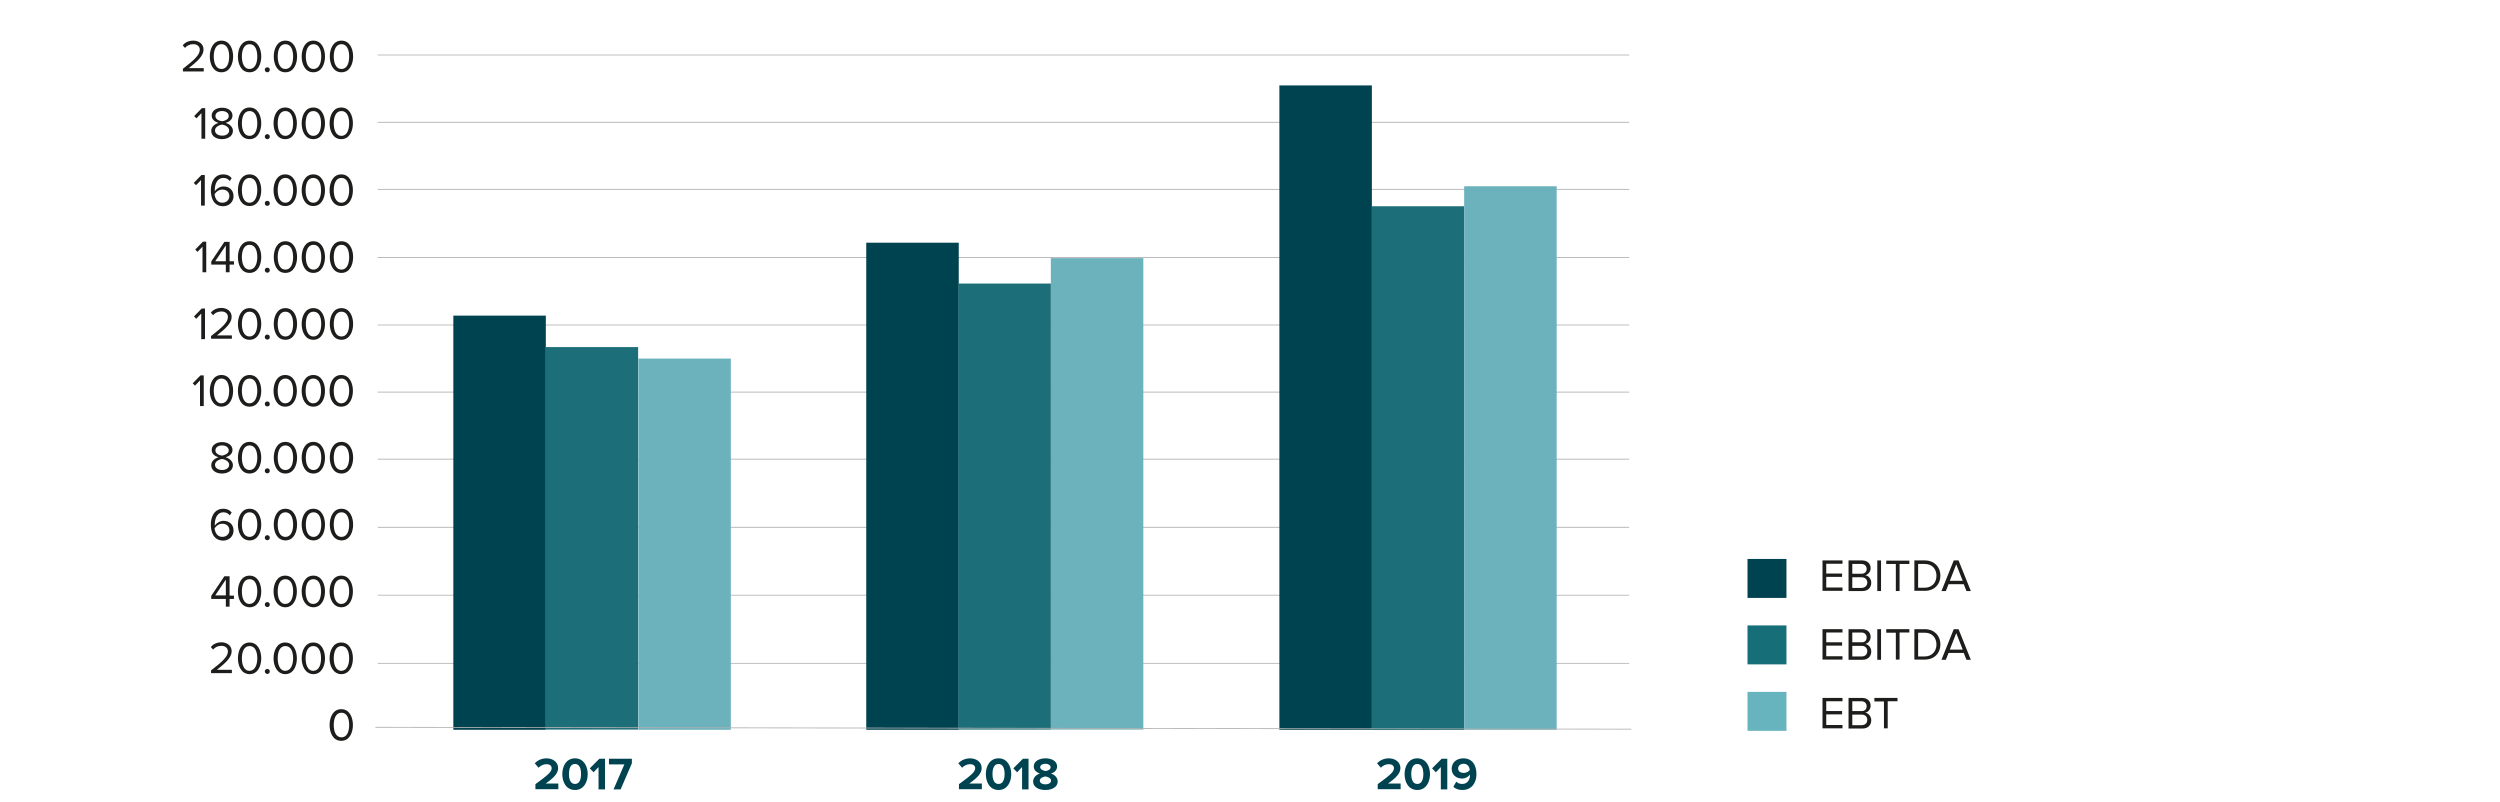 <?xml version="1.0" encoding="utf-8"?>
<!-- Generator: Adobe Illustrator 24.1.0, SVG Export Plug-In . SVG Version: 6.00 Build 0)  -->
<svg version="1.1" id="Livello_1" xmlns="http://www.w3.org/2000/svg" xmlns:xlink="http://www.w3.org/1999/xlink" x="0px" y="0px"
	 viewBox="0 0 1200 385" style="enable-background:new 0 0 1200 385;" xml:space="preserve">
<style type="text/css">
	.st0{display:none;}
	.st1{display:inline;}
	.st2{fill:none;stroke:#1D1D1B;stroke-width:1.1;}
	.st3{fill:#B1B1B1;}
	.st4{fill:#575756;}
	.st5{fill:#0090FF;}
	.st6{fill:#1D1D1B;}
	.st7{fill:#004350;}
	.st8{fill:#166E79;}
	.st9{fill:#67B3BE;}
	.st10{clip-path:url(#SVGID_2_);fill:none;stroke:#B0B0B0;stroke-width:0.4;stroke-linejoin:round;stroke-miterlimit:10;}
	.st11{fill:#1C6E78;}
	.st12{fill:#6BB2BD;}
	.st13{clip-path:url(#SVGID_4_);fill:none;stroke:#B0B0B0;stroke-width:0.4;stroke-linejoin:round;stroke-miterlimit:10;}
	.st14{fill:none;stroke:#B0B0B0;stroke-width:0.4;stroke-linejoin:round;stroke-miterlimit:10;}
</style>
<g id="Ricavi_x__x_area_geografica" class="st0">
	<g class="st1">
		<line class="st2" x1="286.8" y1="374.2" x2="473.2" y2="302.9"/>
		<line class="st2" x1="774.8" y1="374.2" x2="961.2" y2="302.9"/>
		<line class="st2" x1="286.1" y1="374.2" x2="359.9" y2="188.8"/>
		<line class="st2" x1="774.1" y1="374.2" x2="847.9" y2="188.8"/>
		<line class="st2" x1="286.2" y1="374.4" x2="174" y2="209.4"/>
		<line class="st2" x1="774.1" y1="374.4" x2="661.9" y2="209.4"/>
		<g>
			<path class="st3" d="M286.1,374l110.2-110.2c-30.4-30.4-67.1-45.6-110.2-45.6L286.1,374L286.1,374z"/>
			<path class="st4" d="M286.1,374l150.5,40.3c14.7-54.9-0.2-110.3-40.3-150.5L286.1,374z"/>
			<path class="st5" d="M286.1,374V218.2c-86,0-155.8,69.7-155.8,155.8S200,529.8,286.1,529.8c72.3,0,131.8-45.7,150.5-115.5
				L286.1,374z"/>
			<path class="st3" d="M774.1,372.9l110.2-110.2c-30.4-30.4-67.1-45.6-110.2-45.6V372.9z"/>
			<path class="st4" d="M774.1,372.9l150.5,40.3c14.7-54.9-0.2-110.3-40.3-150.5L774.1,372.9z"/>
			<path class="st5" d="M774.1,372.9V217.1c-86,0-155.8,69.7-155.8,155.8S688,528.7,774.1,528.7c72.3,0,131.8-45.7,150.5-115.5
				L774.1,372.9z"/>
			<path class="st6" d="M384.4,180.2c-1.1,0-2-0.9-2-2.2s0.8-2.2,2-2.2c1.1,0,2,0.9,2,2.2S385.6,180.2,384.4,180.2 M376.5,172.3
				c-1.1,0-1.9-0.9-1.9-2.2s0.8-2.2,1.9-2.2s2,0.9,2,2.2C378.5,171.5,377.7,172.3,376.5,172.3 M384.4,181.7c2.2,0,3.7-1.6,3.7-3.6
				c0-2.1-1.5-3.7-3.7-3.7s-3.6,1.6-3.6,3.7C380.8,180.1,382.2,181.7,384.4,181.7 M376.6,181.4l9.4-14.7h-1.5l-9.4,14.7H376.6z
				 M376.5,173.8c2.2,0,3.7-1.6,3.7-3.6c0-2.1-1.4-3.7-3.7-3.7c-2.2,0-3.6,1.6-3.6,3.7C372.9,172.2,374.3,173.8,376.5,173.8
				 M365.7,181.7c3.3,0,5.6-1.9,5.6-5c0-3-2.2-4.7-4.7-4.7c-1.4,0-2.6,0.6-3.3,1.3V169h7v-2.3h-9.6v8.2l1.8,0.5
				c0.9-0.9,2-1.3,3.2-1.3c1.8,0,3,1,3,2.6c0,1.5-1.1,2.6-3,2.6c-1.6,0-3-0.6-3.9-1.8l-1.5,1.8C361.5,180.8,363.2,181.7,365.7,181.7
				 M358,180.6c0-1.3-0.8-2-1.7-2c-0.8,0-1.5,0.7-1.5,1.5s0.6,1.4,1.3,1.4c0.2,0,0.3,0,0.4-0.1c-0.1,0.7-0.9,1.6-1.6,2.1l1.1,0.9
				C357.2,183.5,358,182.1,358,180.6 M352.3,181.4v-2.3h-6.5c3.9-3,6.4-5.4,6.4-8.1c0-2.9-2.5-4.5-5.3-4.5c-2.1,0-4.1,0.8-5.4,2.4
				l1.5,1.7c0.9-1.1,2.2-1.7,4-1.7c1.3,0,2.7,0.7,2.7,2.2c0,2.1-2.2,4-7.9,8.3v2L352.3,181.4L352.3,181.4z M339,181.4v-14.7h-2.2
				l-4.2,4.3l1.5,1.6l2.4-2.5v11.3L339,181.4L339,181.4z"/>
			<path class="st5" d="M173,103c3.5,0,5.9-2,5.9-5.1c0-3-2.2-4.8-4.7-4.8c-1.3,0-2.5,0.5-3.2,1.2v-3.6h7V88h-10.1v8.4l2.2,0.6
				c0.9-0.8,1.9-1.2,3.1-1.2c1.7,0,2.6,0.9,2.6,2.2c0,1.2-1,2.2-2.7,2.2c-1.5,0-2.9-0.6-3.9-1.6l-1.7,2.2
				C168.6,102.1,170.4,103,173,103 M164.8,102.7V88H162l-4.6,4.6l1.8,1.9l2.4-2.5v10.6L164.8,102.7L164.8,102.7z M150.4,100.2
				c-2.1,0-2.9-2.1-2.9-4.8c0-2.7,0.8-4.8,2.9-4.8c2.1,0,2.9,2.1,2.9,4.8C153.2,98.1,152.5,100.2,150.4,100.2 M150.4,103
				c4.2,0,6.1-3.8,6.1-7.6c0-3.8-1.9-7.6-6.1-7.6c-4.2,0-6.1,3.8-6.1,7.6C144.3,99.2,146.2,103,150.4,103 M142.4,102.7V100h-6
				c3.8-2.8,5.9-5,5.9-7.5c0-2.9-2.5-4.7-5.6-4.7c-2,0-4.2,0.7-5.7,2.4l1.8,2.1c1-1,2.3-1.7,3.9-1.7c1.2,0,2.4,0.6,2.4,1.9
				c0,1.8-1.8,3.3-7.8,7.7v2.5L142.4,102.7L142.4,102.7z"/>
			<path class="st6" d="M196.7,201.9c-1.1,0-2-0.9-2-2.2s0.8-2.2,2-2.2c1.1,0,2,0.9,2,2.2C198.6,201.1,197.8,201.9,196.7,201.9
				 M188.8,194.1c-1.1,0-1.9-0.9-1.9-2.2s0.8-2.2,1.9-2.2c1.1,0,2,0.9,2,2.2C190.7,193.2,189.9,194.1,188.8,194.1 M196.7,203.4
				c2.2,0,3.6-1.6,3.6-3.6c0-2.1-1.5-3.7-3.6-3.7c-2.2,0-3.7,1.6-3.7,3.7C193,201.8,194.5,203.4,196.7,203.4 M188.8,203.1l9.4-14.7
				h-1.5l-9.4,14.7H188.8z M188.8,195.5c2.2,0,3.6-1.6,3.6-3.6c0-2.1-1.4-3.7-3.6-3.7c-2.2,0-3.7,1.6-3.7,3.7
				C185.1,194,186.6,195.5,188.8,195.5 M177.7,201.1c-2.4,0-3.3-2.5-3.3-5.3s0.9-5.3,3.3-5.3c2.4,0,3.2,2.5,3.2,5.3
				C181,198.6,180.1,201.1,177.7,201.1 M177.7,203.4c4.1,0,5.8-3.9,5.8-7.6c0-3.7-1.7-7.6-5.8-7.6s-5.9,3.9-5.9,7.6
				C171.9,199.5,173.6,203.4,177.7,203.4 M170.5,202.3c0-1.3-0.8-2-1.7-2c-0.8,0-1.5,0.7-1.5,1.5s0.6,1.4,1.3,1.4
				c0.2,0,0.3,0,0.4-0.1c-0.1,0.7-0.9,1.6-1.6,2.1l1.1,0.9C169.6,205.2,170.5,203.8,170.5,202.3 M164.5,203.1v-14.7h-2.2l-4.2,4.3
				l1.5,1.6l2.4-2.5v11.3L164.5,203.1L164.5,203.1z M151.5,203.1l5.7-12.9v-1.8h-10.6v2.3h7.6l-5.5,12.4H151.5z"/>
			<path class="st6" d="M503.4,295.1c-1.1,0-2-0.9-2-2.2c0-1.3,0.8-2.2,2-2.2c1.1,0,2,0.9,2,2.2
				C505.3,294.2,504.5,295.1,503.4,295.1 M495.5,287.2c-1.1,0-1.9-0.9-1.9-2.2c0-1.3,0.8-2.2,1.9-2.2s2,0.9,2,2.2
				C497.4,286.3,496.6,287.2,495.5,287.2 M503.4,296.5c2.2,0,3.7-1.6,3.7-3.6c0-2.1-1.5-3.7-3.7-3.7s-3.6,1.6-3.6,3.7
				C499.7,294.9,501.2,296.5,503.4,296.5 M495.5,296.3l9.4-14.7h-1.5l-9.4,14.7H495.5z M495.5,288.7c2.2,0,3.7-1.6,3.7-3.6
				c0-2.1-1.4-3.7-3.7-3.7c-2.2,0-3.6,1.6-3.6,3.7C491.8,287.1,493.3,288.7,495.5,288.7 M484.7,296.5c3.3,0,5.6-1.9,5.6-5
				c0-3-2.2-4.7-4.7-4.7c-1.4,0-2.6,0.6-3.3,1.3v-4.2h7v-2.3h-9.6v8.2l1.8,0.5c0.9-0.9,2-1.3,3.2-1.3c1.8,0,3,1,3,2.6
				c0,1.5-1.1,2.6-3,2.6c-1.6,0-3-0.6-3.9-1.8l-1.5,1.8C480.4,295.6,482.2,296.5,484.7,296.5 M477,295.4c0-1.3-0.8-2-1.7-2
				c-0.8,0-1.5,0.7-1.5,1.5s0.6,1.4,1.3,1.4c0.2,0,0.3,0,0.4-0.1c-0.1,0.7-0.9,1.6-1.6,2.1l1.1,0.9C476.1,298.3,477,296.9,477,295.4
				 M466.2,294.2c-2.2,0-3.1-1.9-3.3-3.4c0.7-1.1,2-1.7,3.2-1.7c1.6,0,3,0.8,3,2.6C469.1,292.9,468.1,294.2,466.2,294.2
				 M466.3,296.5c3.3,0,5.4-2.2,5.4-4.9c0-3.1-2.3-4.7-4.9-4.7c-1.7,0-3.3,1.1-3.9,2.1v-0.4c0-2.6,1.4-4.9,3.9-4.9
				c1.4,0,2.2,0.5,3,1.3l1.2-1.9c-1-1-2.4-1.6-4.2-1.6c-4.2,0-6.5,3.4-6.5,7.6C460.3,293,462,296.5,466.3,296.5 M457.8,296.3v-14.7
				h-2.2l-4.2,4.3l1.5,1.6l2.4-2.5v11.3L457.8,296.3L457.8,296.3z"/>
			<path class="st6" d="M872.4,180.2c-1.1,0-2-0.9-2-2.2s0.8-2.2,2-2.2c1.1,0,2,0.9,2,2.2C874.3,179.3,873.5,180.2,872.4,180.2
				 M864.5,172.3c-1.1,0-1.9-0.9-1.9-2.2s0.8-2.2,1.9-2.2c1.1,0,2,0.9,2,2.2C866.4,171.5,865.6,172.3,864.5,172.3 M872.4,181.7
				c2.2,0,3.7-1.6,3.7-3.6c0-2.1-1.5-3.7-3.7-3.7s-3.6,1.6-3.6,3.7C868.7,180.1,870.2,181.7,872.4,181.7 M864.5,181.4l9.4-14.7h-1.5
				l-9.4,14.7H864.5z M864.5,173.8c2.2,0,3.7-1.6,3.7-3.6c0-2.1-1.4-3.7-3.7-3.7c-2.2,0-3.6,1.6-3.6,3.7
				C860.8,172.2,862.3,173.8,864.5,173.8 M858.8,181.4v-2.3h-6.5c3.9-3,6.4-5.4,6.4-8.1c0-2.9-2.5-4.5-5.3-4.5
				c-2.1,0-4.1,0.8-5.4,2.4l1.5,1.7c0.9-1.1,2.2-1.7,4-1.7c1.3,0,2.7,0.7,2.7,2.2c0,2.1-2.2,4-7.9,8.3v2L858.8,181.4L858.8,181.4z
				 M846.1,180.6c0-1.3-0.8-2-1.7-2c-0.8,0-1.5,0.7-1.5,1.5s0.6,1.4,1.3,1.4c0.2,0,0.3,0,0.4-0.1c-0.1,0.7-0.9,1.6-1.6,2.1l1.1,0.9
				C845.2,183.5,846.1,182.1,846.1,180.6 M840.3,181.4v-2.3h-6.5c3.9-3,6.4-5.4,6.4-8.1c0-2.9-2.5-4.5-5.3-4.5
				c-2.1,0-4.1,0.8-5.4,2.4l1.5,1.7c0.9-1.1,2.2-1.7,4-1.7c1.3,0,2.7,0.7,2.7,2.2c0,2.1-2.2,4-7.9,8.3v2L840.3,181.4L840.3,181.4z
				 M827.1,181.4v-14.7h-2.2l-4.2,4.3l1.5,1.6l2.4-2.5v11.3L827.1,181.4L827.1,181.4z"/>
			<path class="st6" d="M991.3,295.1c-1.1,0-2-0.9-2-2.2c0-1.3,0.8-2.2,2-2.2c1.1,0,2,0.9,2,2.2S992.5,295.1,991.3,295.1
				 M983.4,287.2c-1.1,0-1.9-0.9-1.9-2.2c0-1.3,0.8-2.2,1.9-2.2c1.1,0,2,0.9,2,2.2C985.4,286.3,984.6,287.2,983.4,287.2
				 M991.3,296.5c2.2,0,3.7-1.6,3.7-3.6c0-2.1-1.5-3.7-3.7-3.7s-3.6,1.6-3.6,3.7C987.7,294.9,989.1,296.5,991.3,296.5 M983.5,296.3
				l9.4-14.7h-1.5l-9.4,14.7H983.5z M983.4,288.7c2.2,0,3.7-1.6,3.7-3.6c0-2.1-1.4-3.7-3.7-3.7c-2.2,0-3.6,1.6-3.6,3.7
				C979.8,287.1,981.2,288.7,983.4,288.7 M972.6,296.5c3.3,0,5.6-1.9,5.6-5c0-3-2.2-4.7-4.7-4.7c-1.4,0-2.6,0.6-3.3,1.3v-4.2h7v-2.3
				h-9.6v8.2l1.8,0.5c0.9-0.9,2-1.3,3.2-1.3c1.8,0,3,1,3,2.6c0,1.5-1.1,2.6-3,2.6c-1.6,0-3-0.6-3.9-1.8l-1.5,1.8
				C968.4,295.6,970.1,296.5,972.6,296.5 M964.9,295.4c0-1.3-0.8-2-1.7-2c-0.8,0-1.5,0.7-1.5,1.5s0.6,1.4,1.3,1.4
				c0.2,0,0.3,0,0.4-0.1c-0.1,0.7-0.9,1.6-1.6,2.1l1.1,0.9C964.1,298.3,964.9,296.9,964.9,295.4 M954.1,296.5c3.3,0,5.6-1.9,5.6-5
				c0-3-2.2-4.7-4.7-4.7c-1.4,0-2.6,0.6-3.3,1.3v-4.2h7v-2.3h-9.6v8.2l1.8,0.5c0.9-0.9,2-1.3,3.2-1.3c1.8,0,3,1,3,2.6
				c0,1.5-1.1,2.6-3,2.6c-1.6,0-3-0.6-3.9-1.8l-1.5,1.8C949.8,295.6,951.5,296.5,954.1,296.5 M945.8,296.3v-14.7h-2.2l-4.2,4.3
				l1.5,1.6l2.4-2.5v11.3L945.8,296.3L945.8,296.3z"/>
			<path class="st6" d="M686.8,201.9c-1.1,0-2-0.9-2-2.2s0.8-2.2,2-2.2c1.1,0,2,0.9,2,2.2C688.8,201.1,688,201.9,686.8,201.9
				 M678.9,194.1c-1.1,0-1.9-0.9-1.9-2.2s0.8-2.2,1.9-2.2c1.1,0,2,0.9,2,2.2C680.9,193.2,680.1,194.1,678.9,194.1 M686.8,203.4
				c2.2,0,3.6-1.6,3.6-3.6c0-2.1-1.5-3.7-3.6-3.7c-2.2,0-3.7,1.6-3.7,3.7C683.2,201.8,684.7,203.4,686.8,203.4 M679,203.1l9.4-14.7
				h-1.5l-9.4,14.7H679z M678.9,195.5c2.2,0,3.6-1.6,3.6-3.6c0-2.1-1.4-3.7-3.6-3.7c-2.2,0-3.7,1.6-3.7,3.7
				C675.3,194,676.8,195.5,678.9,195.5 M668.1,203.4c3.4,0,5.5-1.8,5.5-4.3c0-2.3-2-3.4-3.4-3.6c1.5-0.2,3.2-1.4,3.2-3.4
				c0-2.4-2.1-3.9-5.3-3.9c-2.4,0-4.2,1-5.4,2.3l1.3,1.6c1.1-1.1,2.3-1.6,3.8-1.6c1.6,0,3,0.7,3,2s-1.3,1.9-3,1.9
				c-0.6,0-1.4,0-1.7,0v2.3c0.2,0,1.1,0,1.7,0c2.1,0,3.3,0.6,3.3,2.1c0,1.3-1.1,2.2-3.1,2.2c-1.6,0-3.1-0.7-4.1-1.8l-1.4,1.7
				C663.6,202.4,665.5,203.4,668.1,203.4 M661,202.3c0-1.3-0.8-2-1.7-2c-0.8,0-1.5,0.7-1.5,1.5s0.6,1.4,1.3,1.4c0.2,0,0.3,0,0.4-0.1
				c-0.1,0.7-0.9,1.6-1.6,2.1l1.1,0.9C660.2,205.2,661,203.8,661,202.3 M655.3,203.1v-2.3h-6.5c3.9-3,6.4-5.4,6.4-8.1
				c0-2.9-2.5-4.5-5.3-4.5c-2.1,0-4.1,0.8-5.4,2.4l1.5,1.7c0.9-1.1,2.2-1.7,4-1.7c1.3,0,2.7,0.7,2.7,2.2c0,2.1-2.2,4-7.9,8.3v2
				L655.3,203.1L655.3,203.1z M637.4,203.1l5.7-12.9v-1.8h-10.6v2.3h7.6l-5.5,12.4H637.4z"/>
			<path class="st5" d="M661.8,96.9h-4l4-6.1V96.9z M664.9,102.7v-3h1.9V97h-1.9v-9h-4.3l-5.8,9.2v2.5h7v3H664.9z M652.8,102.7V88
				H650l-4.6,4.6l1.8,1.9l2.4-2.5v10.6L652.8,102.7L652.8,102.7z M638.3,100.2c-2.1,0-2.9-2.1-2.9-4.8c0-2.7,0.8-4.8,2.9-4.8
				c2.1,0,2.9,2.1,2.9,4.8S640.4,100.2,638.3,100.2 M638.3,103c4.2,0,6.1-3.8,6.1-7.6c0-3.8-1.9-7.6-6.1-7.6c-4.2,0-6.1,3.8-6.1,7.6
				C632.3,99.2,634.1,103,638.3,103 M630.4,102.7V100h-6c3.8-2.8,5.9-5,5.9-7.5c0-2.9-2.5-4.7-5.6-4.7c-2,0-4.2,0.7-5.7,2.4l1.8,2.1
				c1-1,2.3-1.7,3.9-1.7c1.2,0,2.4,0.6,2.4,1.9c0,1.8-1.8,3.3-7.8,7.7v2.5L630.4,102.7L630.4,102.7z"/>
			<path class="st6" d="M1064,553.6c-1.7,0-2.7-1.4-2.7-3.1c0-1.7,1-3.1,2.7-3.1c1.8,0,2.7,1.4,2.7,3.1
				C1066.8,552.2,1065.8,553.6,1064,553.6 M1064,556.1c3.5,0,5.6-2.6,5.6-5.6s-2.1-5.6-5.6-5.6s-5.6,2.5-5.6,5.6
				S1060.5,556.1,1064,556.1 M1055.2,556.1c1.2,0,1.9-0.3,2.3-0.7l-0.6-2.1c-0.2,0.2-0.6,0.3-1,0.3c-0.6,0-1-0.5-1-1.2v-4.8h2.2
				v-2.4h-2.2v-2.9h-2.8v2.9h-1.8v2.4h1.8v5.5C1052.2,555.1,1053.3,556.1,1055.2,556.1 M1048.9,545.2h-2.8v10.6h2.8V545.2z
				 M1047.5,544.1c0.9,0,1.7-0.7,1.7-1.7c0-0.9-0.7-1.6-1.7-1.6c-0.9,0-1.6,0.7-1.6,1.6C1045.8,543.3,1046.6,544.1,1047.5,544.1
				 M1043.3,555.9v-7.5c0-2.1-1.1-3.4-3.5-3.4c-1.7,0-3,0.8-3.7,1.6v-1.4h-2.8v10.6h2.8v-7.2c0.5-0.6,1.3-1.2,2.4-1.2
				c1.2,0,2,0.5,2,2v6.4h2.8L1043.3,555.9L1043.3,555.9z M1023.9,556.1c4.5,0,6.6-2.5,6.6-6.1v-8.8h-3.2v8.7c0,2-1.2,3.5-3.4,3.5
				c-2.3,0-3.5-1.4-3.5-3.5v-8.7h-3.2v8.8C1017.3,553.6,1019.4,556.1,1023.9,556.1 M1003.8,553.6c-1.7,0-2.7-1.4-2.7-3.1
				c0-1.7,1-3.1,2.7-3.1c1.8,0,2.7,1.4,2.7,3.1C1006.6,552.2,1005.6,553.6,1003.8,553.6 M1003.8,556.1c3.5,0,5.6-2.6,5.6-5.6
				s-2.1-5.6-5.6-5.6s-5.6,2.5-5.6,5.6S1000.3,556.1,1003.8,556.1 M996.2,555.9v-7.5c0-2.1-1.1-3.4-3.5-3.4c-1.7,0-3,0.8-3.7,1.6
				v-1.4h-2.8v10.6h2.8v-7.2c0.5-0.6,1.3-1.2,2.4-1.2c1.2,0,2,0.5,2,2v6.4h2.8V555.9z M978.2,553.3c-1.6,0-2.7-1.1-2.7-2.9
				c0-1.8,1.1-2.9,2.7-2.9c0.9,0,1.9,0.5,2.4,1.2v3.5C980.1,552.8,979.1,553.3,978.2,553.3 M977.7,560.2c2.6,0,5.7-1,5.7-5v-9.9
				h-2.8v1.4c-0.9-1.1-2-1.6-3.3-1.6c-2.7,0-4.7,1.9-4.7,5.4s2,5.4,4.7,5.4c1.3,0,2.5-0.6,3.3-1.6v1c0,2.2-1.6,2.7-3,2.7
				c-1.3,0-2.5-0.4-3.3-1.3l-1.3,2C974.4,559.8,975.9,560.2,977.7,560.2 M968.6,549.5h-5.2c0.1-1.1,0.9-2.3,2.6-2.3
				C967.8,547.3,968.5,548.5,968.6,549.5 M966.1,556.1c1.7,0,3.3-0.5,4.4-1.5l-1.3-1.8c-0.7,0.7-1.9,1-2.8,1c-1.8,0-2.9-1.1-3.1-2.4
				h7.9v-0.7c0-3.5-2.1-5.8-5.3-5.8s-5.5,2.5-5.5,5.6C960.5,554,962.9,556.1,966.1,556.1 M954.1,547.9h-3.3v-4h3.3
				c1.2,0,2.2,0.7,2.2,2S955.4,547.9,954.1,547.9 M959.6,555.9l-3.3-5.6c1.6-0.4,3.2-1.8,3.2-4.4c0-2.7-1.9-4.7-4.9-4.7h-6.9v14.7
				h3.1v-5.2h2.3l2.9,5.2H959.6z"/>
			<path class="st6" d="M1036.7,519c-1.1,0-2-0.6-2-1.6s0.9-1.6,2-1.6c0.9,0,1.8,0.3,2.2,0.9v1.3
				C1038.5,518.7,1037.6,519,1036.7,519 M1041.8,520.7v-6.9c0-3.1-2.2-4-4.7-4c-1.7,0-3.3,0.5-4.6,1.7l1.1,2
				c0.9-0.8,1.9-1.3,3.1-1.3c1.4,0,2.3,0.7,2.3,1.8v1.3c-0.7-0.8-1.9-1.3-3.4-1.3c-1.7,0-3.7,0.9-3.7,3.4c0,2.4,2,3.5,3.7,3.5
				c1.4,0,2.6-0.5,3.4-1.4v1.1h2.8L1041.8,520.7L1041.8,520.7z M1029.8,510h-2.8v10.6h2.8V510z M1028.4,508.9c0.9,0,1.7-0.7,1.7-1.7
				c0-0.9-0.7-1.7-1.7-1.7c-0.9,0-1.6,0.7-1.6,1.7C1026.8,508.1,1027.5,508.9,1028.4,508.9 M1024.3,520.7v-7.5
				c0-2.1-1.1-3.4-3.5-3.4c-1.7,0-3,0.8-3.7,1.6V510h-2.8v10.6h2.8v-7.2c0.5-0.6,1.3-1.2,2.4-1.2c1.2,0,2,0.5,2,2v6.4h2.8V520.7z
				 M1006.5,519c-1.1,0-2-0.6-2-1.6s0.9-1.6,2-1.6c0.9,0,1.8,0.3,2.2,0.9v1.3C1008.3,518.7,1007.4,519,1006.5,519 M1011.5,520.7
				v-6.9c0-3.1-2.2-4-4.7-4c-1.7,0-3.3,0.5-4.6,1.7l1.1,2c0.9-0.8,1.9-1.3,3.1-1.3c1.4,0,2.3,0.7,2.3,1.8v1.3
				c-0.7-0.8-1.9-1.3-3.4-1.3c-1.7,0-3.7,0.9-3.7,3.4c0,2.4,2,3.5,3.7,3.5c1.4,0,2.6-0.5,3.4-1.4v1.1h2.8L1011.5,520.7L1011.5,520.7
				z M999.6,520.7V513c0-2.2-1.2-3.2-3.1-3.2c-1.6,0-3,1-3.7,1.9c-0.4-1.2-1.4-1.9-2.9-1.9c-1.6,0-3,1-3.5,1.6V510h-2.8v10.6h2.8
				v-7.2c0.4-0.6,1.2-1.2,2.2-1.2c1.1,0,1.6,0.7,1.6,1.7v6.7h2.8v-7.2c0.4-0.6,1.2-1.2,2.2-1.2c1.1,0,1.6,0.7,1.6,1.7v6.7h2.8
				L999.6,520.7L999.6,520.7z M978.4,520.7v-7c0.5-0.7,1.7-1.2,2.6-1.2c0.3,0,0.6,0,0.8,0.1v-2.7c-1.3,0-2.6,0.8-3.4,1.7V510h-2.8
				v10.6h2.8L978.4,520.7L978.4,520.7z M970.9,514.3h-5.2c0.1-1.1,0.9-2.3,2.6-2.3C970.2,512.1,970.9,513.3,970.9,514.3
				 M968.5,520.9c1.7,0,3.3-0.5,4.4-1.5l-1.3-1.8c-0.7,0.7-1.9,1-2.8,1c-1.8,0-2.9-1.1-3.1-2.4h7.9v-0.7c0-3.5-2.1-5.8-5.3-5.8
				s-5.5,2.5-5.5,5.6C962.8,518.8,965.2,520.9,968.5,520.9 M954.8,520.9c2.6,0,4.7-1.1,6.2-2.7v-5.6h-7v2.7h3.9v1.8
				c-0.6,0.6-1.8,1.1-3.1,1.1c-2.7,0-4.6-2-4.6-4.8c0-2.8,1.9-4.8,4.6-4.8c1.5,0,2.8,0.9,3.5,1.9l2.6-1.4c-1.1-1.7-3-3.3-6-3.3
				c-4.3,0-7.8,2.9-7.8,7.6C947,518,950.5,520.9,954.8,520.9"/>
			<path class="st6" d="M988.3,483.8c-1.1,0-2-0.6-2-1.6s0.9-1.6,2-1.6c0.9,0,1.8,0.3,2.2,0.9v1.3
				C990.1,483.5,989.2,483.8,988.3,483.8 M993.4,485.5v-6.9c0-3.1-2.2-4-4.7-4c-1.7,0-3.3,0.5-4.6,1.7l1.1,2
				c0.9-0.8,1.9-1.3,3.1-1.3c1.4,0,2.3,0.7,2.3,1.8v1.3c-0.7-0.8-1.9-1.3-3.4-1.3c-1.7,0-3.7,0.9-3.7,3.4c0,2.4,2,3.5,3.7,3.5
				c1.4,0,2.6-0.5,3.4-1.4v1.1L993.4,485.5L993.4,485.5z M981.4,474.8h-2.8v10.6h2.8V474.8z M980,473.7c0.9,0,1.7-0.7,1.7-1.7
				c0-0.9-0.7-1.7-1.7-1.7c-0.9,0-1.6,0.7-1.6,1.7C978.4,472.9,979.1,473.7,980,473.7 M975.9,470.8h-2.8v14.7h2.8V470.8z
				 M965.3,483.8c-1.1,0-2-0.6-2-1.6s0.9-1.6,2-1.6c0.9,0,1.8,0.3,2.2,0.9v1.3C967,483.5,966.2,483.8,965.3,483.8 M970.3,485.5v-6.9
				c0-3.1-2.2-4-4.7-4c-1.7,0-3.3,0.5-4.6,1.7l1.1,2c0.9-0.8,1.9-1.3,3.1-1.3c1.4,0,2.3,0.7,2.3,1.8v1.3c-0.7-0.8-1.9-1.3-3.4-1.3
				c-1.7,0-3.7,0.9-3.7,3.4c0,2.4,2,3.5,3.7,3.5c1.4,0,2.6-0.5,3.4-1.4v1.1L970.3,485.5L970.3,485.5z M957.2,485.7
				c1.2,0,1.9-0.3,2.3-0.7l-0.6-2.1c-0.2,0.2-0.5,0.3-1,0.3c-0.6,0-1-0.5-1-1.2v-4.8h2.2v-2.4H957v-2.9h-2.8v2.9h-1.8v2.4h1.8v5.5
				C954.3,484.7,955.3,485.7,957.2,485.7 M950.8,470.8h-3.1v14.7h3.1V470.8z"/>
			<path class="st5" d="M925.3,485.5c4.2,0,7.6-3.4,7.6-7.6s-3.4-7.6-7.6-7.6c-4.2,0-7.6,3.4-7.6,7.6S921.1,485.5,925.3,485.5"/>
			<path class="st4" d="M925.3,520.7c4.2,0,7.6-3.4,7.6-7.6c0-4.2-3.4-7.6-7.6-7.6c-4.2,0-7.6,3.4-7.6,7.6
				C917.7,517.3,921.1,520.7,925.3,520.7"/>
			<path class="st3" d="M925.3,555.9c4.2,0,7.6-3.4,7.6-7.6c0-4.2-3.4-7.6-7.6-7.6c-4.2,0-7.6,3.4-7.6,7.6S921.1,555.9,925.3,555.9"
				/>
			<path class="st6" d="M576,553.6c-1.7,0-2.7-1.4-2.7-3.1c0-1.7,1-3.1,2.7-3.1c1.8,0,2.7,1.4,2.7,3.1
				C578.8,552.2,577.8,553.6,576,553.6 M576,556.1c3.5,0,5.6-2.6,5.6-5.6s-2.1-5.6-5.6-5.6s-5.6,2.5-5.6,5.6S572.5,556.1,576,556.1
				 M567.2,556.1c1.2,0,1.9-0.3,2.3-0.7l-0.6-2.1c-0.2,0.2-0.5,0.3-1,0.3c-0.6,0-1-0.5-1-1.2v-4.8h2.2v-2.4H567v-2.9h-2.8v2.9h-1.8
				v2.4h1.8v5.5C564.3,555.1,565.3,556.1,567.2,556.1 M560.9,545.2h-2.8v10.6h2.8V545.2z M559.5,544.1c0.9,0,1.7-0.7,1.7-1.7
				c0-0.9-0.7-1.6-1.7-1.6c-0.9,0-1.6,0.7-1.6,1.6C557.9,543.3,558.6,544.1,559.5,544.1 M555.4,555.9v-7.5c0-2.1-1.1-3.4-3.5-3.4
				c-1.7,0-3,0.8-3.7,1.6v-1.4h-2.8v10.6h2.8v-7.2c0.5-0.6,1.3-1.2,2.4-1.2c1.2,0,2,0.5,2,2v6.4h2.8V555.9z M535.9,556.1
				c4.5,0,6.6-2.5,6.6-6.1v-8.8h-3.2v8.7c0,2-1.2,3.5-3.4,3.5c-2.3,0-3.5-1.4-3.5-3.5v-8.7h-3.2v8.8
				C529.3,553.6,531.5,556.1,535.9,556.1 M515.9,553.6c-1.7,0-2.7-1.4-2.7-3.1c0-1.7,1-3.1,2.7-3.1c1.8,0,2.7,1.4,2.7,3.1
				C518.6,552.2,517.6,553.6,515.9,553.6 M515.9,556.1c3.5,0,5.6-2.6,5.6-5.6s-2.1-5.6-5.6-5.6s-5.6,2.5-5.6,5.6
				C510.2,553.6,512.4,556.1,515.9,556.1 M508.2,555.9v-7.5c0-2.1-1.1-3.4-3.5-3.4c-1.7,0-3,0.8-3.7,1.6v-1.4h-2.8v10.6h2.8v-7.2
				c0.5-0.6,1.3-1.2,2.4-1.2c1.2,0,2,0.5,2,2v6.4h2.8L508.2,555.9L508.2,555.9z M490.2,553.3c-1.6,0-2.7-1.1-2.7-2.9
				c0-1.8,1.1-2.9,2.7-2.9c0.9,0,1.9,0.5,2.4,1.2v3.5C492.1,552.8,491.1,553.3,490.2,553.3 M489.7,560.2c2.6,0,5.7-1,5.7-5v-9.9
				h-2.8v1.4c-0.9-1.1-2-1.6-3.3-1.6c-2.7,0-4.7,1.9-4.7,5.4s2,5.4,4.7,5.4c1.3,0,2.5-0.6,3.3-1.6v1c0,2.2-1.6,2.7-3,2.7
				c-1.3,0-2.5-0.4-3.3-1.3l-1.3,2C486.4,559.8,487.9,560.2,489.7,560.2 M480.6,549.5h-5.2c0.1-1.1,0.9-2.3,2.6-2.3
				C479.8,547.3,480.5,548.5,480.6,549.5 M478.1,556.1c1.6,0,3.3-0.5,4.4-1.5l-1.3-1.8c-0.7,0.7-1.9,1-2.8,1c-1.8,0-2.9-1.1-3.1-2.4
				h7.9v-0.7c0-3.5-2.1-5.8-5.3-5.8c-3.2,0-5.5,2.5-5.5,5.6C472.5,554,474.9,556.1,478.1,556.1 M466.2,547.9h-3.3v-4h3.3
				c1.2,0,2.2,0.7,2.2,2C468.3,547.2,467.4,547.9,466.2,547.9 M471.6,555.9l-3.3-5.6c1.6-0.4,3.2-1.8,3.2-4.4c0-2.7-1.9-4.7-4.9-4.7
				h-6.9v14.7h3.1v-5.2h2.3l2.9,5.2H471.6z"/>
			<path class="st6" d="M548.7,519c-1.1,0-2-0.6-2-1.6s0.9-1.6,2-1.6c0.9,0,1.8,0.3,2.2,0.9v1.3C550.5,518.7,549.6,519,548.7,519
				 M553.8,520.7v-6.9c0-3.1-2.2-4-4.7-4c-1.7,0-3.3,0.5-4.6,1.7l1.1,2c0.9-0.8,1.9-1.3,3.1-1.3c1.4,0,2.3,0.7,2.3,1.8v1.3
				c-0.7-0.8-1.9-1.3-3.4-1.3c-1.7,0-3.7,0.9-3.7,3.4c0,2.4,2,3.5,3.7,3.5c1.4,0,2.6-0.5,3.4-1.4v1.1h2.8L553.8,520.7L553.8,520.7z
				 M541.8,510H539v10.6h2.8V510z M540.4,508.9c0.9,0,1.7-0.7,1.7-1.7c0-0.9-0.7-1.7-1.7-1.7c-0.9,0-1.6,0.7-1.6,1.7
				C538.8,508.1,539.5,508.9,540.4,508.9 M536.3,520.7v-7.5c0-2.1-1.1-3.4-3.5-3.4c-1.7,0-3,0.8-3.7,1.6V510h-2.8v10.6h2.8v-7.2
				c0.5-0.6,1.3-1.2,2.4-1.2c1.2,0,2,0.5,2,2v6.4h2.8V520.7z M518.5,519c-1.1,0-2-0.6-2-1.6s0.9-1.6,2-1.6c0.9,0,1.8,0.3,2.2,0.9
				v1.3C520.3,518.7,519.4,519,518.5,519 M523.6,520.7v-6.9c0-3.1-2.2-4-4.7-4c-1.7,0-3.3,0.5-4.6,1.7l1.1,2
				c0.9-0.8,1.9-1.3,3.1-1.3c1.4,0,2.3,0.7,2.3,1.8v1.3c-0.7-0.8-1.9-1.3-3.4-1.3c-1.7,0-3.7,0.9-3.7,3.4c0,2.4,2,3.5,3.7,3.5
				c1.4,0,2.6-0.5,3.4-1.4v1.1h2.8L523.6,520.7L523.6,520.7z M511.6,520.7V513c0-2.2-1.2-3.2-3.1-3.2c-1.6,0-3,1-3.7,1.9
				c-0.4-1.2-1.4-1.9-2.9-1.9c-1.6,0-3,1-3.5,1.6V510h-2.8v10.6h2.8v-7.2c0.4-0.6,1.2-1.2,2.2-1.2c1.1,0,1.6,0.7,1.6,1.7v6.7h2.8
				v-7.2c0.4-0.6,1.2-1.2,2.2-1.2c1.1,0,1.6,0.7,1.6,1.7v6.7h2.8V520.7z M490.5,520.7v-7c0.5-0.7,1.7-1.2,2.6-1.2
				c0.3,0,0.6,0,0.8,0.1v-2.7c-1.3,0-2.6,0.8-3.4,1.7V510h-2.8v10.6h2.8V520.7z M483,514.3h-5.2c0.1-1.1,0.9-2.3,2.6-2.3
				C482.2,512.1,482.9,513.3,483,514.3 M480.5,520.9c1.6,0,3.3-0.5,4.4-1.5l-1.3-1.8c-0.7,0.7-1.9,1-2.8,1c-1.8,0-2.9-1.1-3.1-2.4
				h7.9v-0.7c0-3.5-2.1-5.8-5.3-5.8c-3.2,0-5.5,2.5-5.5,5.6C474.8,518.8,477.3,520.9,480.5,520.9 M466.9,520.9
				c2.6,0,4.7-1.1,6.2-2.7v-5.6h-7v2.7h3.9v1.8c-0.6,0.6-1.8,1.1-3.1,1.1c-2.7,0-4.6-2-4.6-4.8c0-2.8,1.9-4.8,4.6-4.8
				c1.5,0,2.8,0.9,3.5,1.9l2.6-1.4c-1.1-1.7-3-3.3-6-3.3c-4.3,0-7.8,2.9-7.8,7.6C459,518,462.5,520.9,466.9,520.9"/>
			<path class="st6" d="M500.3,483.8c-1.1,0-2-0.6-2-1.6s0.9-1.6,2-1.6c0.9,0,1.8,0.3,2.2,0.9v1.3
				C502.1,483.5,501.2,483.8,500.3,483.8 M505.4,485.5v-6.9c0-3.1-2.2-4-4.7-4c-1.7,0-3.3,0.5-4.6,1.7l1.1,2
				c0.9-0.8,1.9-1.3,3.1-1.3c1.4,0,2.3,0.7,2.3,1.8v1.3c-0.7-0.8-1.9-1.3-3.4-1.3c-1.7,0-3.7,0.9-3.7,3.4c0,2.4,2,3.5,3.7,3.5
				c1.4,0,2.6-0.5,3.4-1.4v1.1L505.4,485.5L505.4,485.5z M493.4,474.8h-2.8v10.6h2.8V474.8z M492,473.7c0.9,0,1.7-0.7,1.7-1.7
				c0-0.9-0.7-1.7-1.7-1.7c-0.9,0-1.7,0.7-1.7,1.7C490.4,472.9,491.1,473.7,492,473.7 M487.9,470.8h-2.8v14.7h2.8V470.8z
				 M477.3,483.8c-1.1,0-2-0.6-2-1.6s0.9-1.6,2-1.6c0.9,0,1.8,0.3,2.2,0.9v1.3C479,483.5,478.2,483.8,477.3,483.8 M482.3,485.5v-6.9
				c0-3.1-2.2-4-4.7-4c-1.7,0-3.3,0.5-4.6,1.7l1.1,2c0.9-0.8,1.9-1.3,3.1-1.3c1.4,0,2.3,0.7,2.3,1.8v1.3c-0.7-0.8-1.9-1.3-3.4-1.3
				c-1.7,0-3.7,0.9-3.7,3.4c0,2.4,2,3.5,3.7,3.5c1.4,0,2.6-0.5,3.4-1.4v1.1L482.3,485.5L482.3,485.5z M469.3,485.7
				c1.2,0,1.9-0.3,2.3-0.7l-0.6-2.1c-0.2,0.2-0.5,0.3-1,0.3c-0.6,0-1-0.5-1-1.2v-4.8h2.2v-2.4H469v-2.9h-2.8v2.9h-1.8v2.4h1.8v5.5
				C466.3,484.7,467.3,485.7,469.3,485.7 M462.9,470.8h-3.1v14.7h3.1V470.8z"/>
			<path class="st5" d="M437.3,485.5c4.2,0,7.6-3.4,7.6-7.6s-3.4-7.6-7.6-7.6s-7.6,3.4-7.6,7.6S433.1,485.5,437.3,485.5"/>
			<path class="st4" d="M437.3,520.7c4.2,0,7.6-3.4,7.6-7.6c0-4.2-3.4-7.6-7.6-7.6s-7.6,3.4-7.6,7.6
				C429.7,517.3,433.1,520.7,437.3,520.7"/>
			<path class="st3" d="M437.3,555.9c4.2,0,7.6-3.4,7.6-7.6c0-4.2-3.4-7.6-7.6-7.6s-7.6,3.4-7.6,7.6
				C429.7,552.5,433.1,555.9,437.3,555.9"/>
		</g>
	</g>
</g>
<g id="Ricavi_per_linee_di_business" class="st0">
	<g class="st1">
		<line class="st2" x1="286.8" y1="374.2" x2="473.2" y2="302.9"/>
		<line class="st2" x1="774.8" y1="374.2" x2="961.2" y2="302.9"/>
		<line class="st2" x1="286.1" y1="374.2" x2="244.7" y2="185.6"/>
		<line class="st2" x1="774.1" y1="374.2" x2="731.1" y2="185.8"/>
		<line class="st2" x1="286.2" y1="374.4" x2="161.1" y2="218.1"/>
		<line class="st2" x1="774.1" y1="374.4" x2="587.7" y2="302.4"/>
		<g>
			<path class="st3" d="M286.1,374.1V218.3c-31,0-58.9,8.3-84.8,25.1L286.1,374.1z"/>
			<path class="st4" d="M286.1,374.1L342,519.5c80.3-30.8,120.5-120.9,89.6-201.3c-23.7-61.7-79.4-100-145.4-100v155.9H286.1z"/>
			<path class="st5" d="M286.1,374.1l-84.8-130.7c-72.2,46.9-92.7,143.3-45.8,215.5c40.9,62.9,116.4,87.5,186.5,60.6L286.1,374.1z"
				/>
			<path class="st3" d="M774.2,373.1l-2.7-155.8c-27.5,0.5-51.4,7.1-75.2,20.9L774.2,373.1z"/>
			<path class="st4" d="M774.2,373.1l45.6,149c82.3-25.2,128.6-112.3,103.5-194.6c-20.5-67-81.7-111.5-151.8-110.3L774.2,373.1z"/>
			<path class="st5" d="M774.2,373.1l-77.9-135c-74.5,43-100.1,138.4-57,212.9c37.3,64.6,109.3,92.9,180.5,71.1L774.2,373.1z"/>
			<path class="st6" d="M263.6,175.5c-1.1,0-2-0.9-2-2.2s0.8-2.2,2-2.2s2,0.9,2,2.2S264.8,175.5,263.6,175.5 M255.7,167.6
				c-1.1,0-1.9-0.9-1.9-2.2s0.8-2.2,1.9-2.2s2,0.9,2,2.2C257.7,166.7,256.9,167.6,255.7,167.6 M263.6,176.9c2.2,0,3.6-1.6,3.6-3.6
				c0-2.1-1.5-3.7-3.6-3.7c-2.2,0-3.6,1.6-3.6,3.7C260,175.4,261.4,176.9,263.6,176.9 M255.8,176.7l9.4-14.7h-1.5l-9.4,14.7H255.8z
				 M255.7,169.1c2.2,0,3.6-1.6,3.6-3.6c0-2.1-1.4-3.7-3.6-3.7c-2.2,0-3.6,1.6-3.6,3.7C252.1,167.5,253.6,169.1,255.7,169.1
				 M244.7,174.6c-2.4,0-3.3-2.5-3.3-5.3s0.9-5.3,3.3-5.3c2.4,0,3.2,2.5,3.2,5.3S247.1,174.6,244.7,174.6 M244.7,176.9
				c4.1,0,5.9-3.9,5.9-7.6c0-3.7-1.7-7.6-5.9-7.6c-4.1,0-5.9,3.9-5.9,7.6S240.5,176.9,244.7,176.9 M237.4,175.8c0-1.3-0.8-2-1.7-2
				c-0.8,0-1.5,0.7-1.5,1.5s0.6,1.4,1.3,1.4c0.2,0,0.3,0,0.4-0.1c-0.1,0.7-0.9,1.7-1.6,2.1l1.1,0.9
				C236.6,178.7,237.4,177.4,237.4,175.8 M226.8,169.2c-1.6,0-3-0.8-3-2.6c0-1.2,1-2.6,2.9-2.6c2.3,0,3.1,1.8,3.3,3.4
				C229.3,168.5,228.1,169.2,226.8,169.2 M226.2,176.9c4.2,0,6.5-3.3,6.5-7.6c0-4.1-1.7-7.6-6.1-7.6c-3.3,0-5.4,2.2-5.4,4.9
				c0,3.1,2.3,4.7,4.9,4.7c1.7,0,3.3-1.1,3.9-2c0,0.1,0,0.3,0,0.4c0,2.4-1.2,4.8-3.9,4.8c-1.4,0-2.2-0.5-3-1.3l-1.2,2
				C223,176.3,224.4,176.9,226.2,176.9"/>
			<path class="st6" d="M750.3,178.5c-1.1,0-2-0.9-2-2.2s0.8-2.2,2-2.2c1.1,0,2,0.9,2,2.2C752.2,177.7,751.4,178.5,750.3,178.5
				 M742.4,170.7c-1.1,0-1.9-0.9-1.9-2.2s0.8-2.2,1.9-2.2c1.1,0,2,0.9,2,2.2C744.3,169.8,743.5,170.7,742.4,170.7 M750.3,180
				c2.2,0,3.6-1.6,3.6-3.6c0-2.1-1.5-3.7-3.6-3.7c-2.2,0-3.7,1.6-3.7,3.7C746.6,178.4,748.1,180,750.3,180 M742.4,179.7l9.4-14.7
				h-1.5l-9.4,14.7H742.4z M742.4,172.1c2.2,0,3.6-1.6,3.6-3.6c0-2.1-1.4-3.7-3.6-3.7c-2.2,0-3.7,1.6-3.7,3.7
				C738.7,170.5,740.2,172.1,742.4,172.1 M731.3,177.7c-2.4,0-3.3-2.5-3.3-5.3s0.9-5.3,3.3-5.3c2.4,0,3.2,2.5,3.2,5.3
				C734.6,175.2,733.7,177.7,731.3,177.7 M731.3,180c4.1,0,5.8-3.9,5.8-7.6c0-3.7-1.7-7.6-5.8-7.6s-5.9,3.9-5.9,7.6
				C725.5,176.1,727.2,180,731.3,180 M724,178.9c0-1.3-0.8-2-1.7-2c-0.8,0-1.5,0.7-1.5,1.5s0.6,1.4,1.3,1.4c0.2,0,0.3,0,0.4-0.1
				c-0.1,0.7-0.9,1.6-1.6,2.1l1.1,0.9C723.2,181.8,724,180.4,724,178.9 M713.1,177.7c-1.7,0-3-0.8-3-2.1c0-1.5,2.1-2.2,3-2.3
				c0.9,0.1,3,0.8,3,2.3C716.2,176.9,714.8,177.7,713.1,177.7 M713.1,171.1c-0.9-0.2-2.8-0.7-2.8-2s1.2-2,2.8-2s2.8,0.7,2.8,2
				C715.9,170.5,714,171,713.1,171.1 M713.1,180c3,0,5.6-1.4,5.6-4c0-1.8-1.5-3.2-3.3-3.8c1.7-0.5,3.1-1.6,3.1-3.5
				c0-2.7-2.8-3.8-5.4-3.8c-2.6,0-5.4,1.1-5.4,3.8c0,1.8,1.4,3,3.1,3.5c-1.8,0.6-3.3,1.9-3.3,3.8C707.5,178.6,710.1,180,713.1,180"
				/>
			<path class="st6" d="M186.9,209.6c-1.1,0-2-0.9-2-2.2s0.8-2.2,2-2.2c1.1,0,2,0.9,2,2.2C188.8,208.7,188,209.6,186.9,209.6
				 M179,201.7c-1.1,0-1.9-0.9-1.9-2.2s0.8-2.2,1.9-2.2c1.1,0,2,0.9,2,2.2C180.9,200.9,180.1,201.7,179,201.7 M186.9,211.1
				c2.2,0,3.7-1.6,3.7-3.6c0-2.1-1.5-3.7-3.7-3.7s-3.6,1.6-3.6,3.7C183.2,209.5,184.7,211.1,186.9,211.1 M179,210.8l9.4-14.7h-1.5
				l-9.4,14.7H179z M179,203.2c2.2,0,3.7-1.6,3.7-3.6c0-2.1-1.4-3.7-3.7-3.7c-2.2,0-3.6,1.6-3.6,3.7
				C175.3,201.6,176.8,203.2,179,203.2 M168.2,208.8c-1.7,0-3-0.8-3-2.1c0-1.5,2.1-2.2,3-2.3c0.9,0.1,3,0.8,3,2.3
				C171.2,208,169.8,208.8,168.2,208.8z M168.2,202.2c-0.9-0.2-2.8-0.7-2.8-2s1.2-2,2.8-2s2.8,0.7,2.8,2
				C170.9,201.5,169.1,202.1,168.2,202.2z M168.2,211.1c3,0,5.6-1.4,5.6-4c0-1.8-1.5-3.2-3.3-3.8c1.6-0.5,3.1-1.6,3.1-3.5
				c0-2.7-2.8-3.8-5.4-3.8c-2.6,0-5.4,1.1-5.4,3.8c0,1.8,1.4,3,3.1,3.5c-1.8,0.6-3.3,1.9-3.3,3.8
				C162.5,209.7,165.1,211.1,168.2,211.1 M160.6,210c0-1.3-0.8-2-1.7-2c-0.8,0-1.5,0.7-1.5,1.5s0.6,1.4,1.3,1.4c0.2,0,0.3,0,0.4-0.1
				c-0.1,0.7-0.9,1.6-1.6,2.1l1.1,0.9C159.7,212.9,160.6,211.5,160.6,210 M149.8,208.8c-2.2,0-3.1-1.9-3.3-3.4
				c0.7-1.1,2-1.7,3.2-1.7c1.6,0,3,0.8,3,2.6C152.8,207.4,151.7,208.8,149.8,208.8 M150,211.1c3.3,0,5.4-2.2,5.4-4.9
				c0-3.1-2.3-4.7-4.9-4.7c-1.7,0-3.3,1.1-3.9,2.1v-0.4c0-2.6,1.4-4.9,3.9-4.9c1.4,0,2.2,0.5,3,1.3l1.2-1.9c-1-1-2.4-1.6-4.2-1.6
				c-4.2,0-6.5,3.4-6.5,7.6C143.9,207.6,145.6,211.1,150,211.1 M137.8,205.2h-4.5l4.5-6.8V205.2z M140.4,210.8v-3.3h2v-2.3h-2v-9.1
				h-3.5l-6,9.3v2.1h7v3.3H140.4z"/>
			<path class="st6" d="M993.2,295.1c-1.1,0-2-0.9-2-2.2c0-1.3,0.8-2.2,2-2.2c1.1,0,2,0.9,2,2.2S994.4,295.1,993.2,295.1
				 M985.3,287.2c-1.1,0-1.9-0.9-1.9-2.2c0-1.3,0.8-2.2,1.9-2.2c1.1,0,2,0.9,2,2.2C987.3,286.3,986.5,287.2,985.3,287.2
				 M993.2,296.5c2.2,0,3.7-1.6,3.7-3.6c0-2.1-1.5-3.7-3.7-3.7s-3.6,1.6-3.6,3.7C989.6,294.9,991.1,296.5,993.2,296.5 M985.4,296.3
				l9.4-14.7h-1.5l-9.4,14.7H985.4z M985.3,288.7c2.2,0,3.7-1.6,3.7-3.6c0-2.1-1.4-3.7-3.7-3.7c-2.2,0-3.6,1.6-3.6,3.7
				C981.7,287.1,983.2,288.7,985.3,288.7 M974.5,296.5c3.4,0,5.5-1.8,5.5-4.3c0-2.3-2-3.4-3.4-3.6c1.5-0.2,3.2-1.4,3.2-3.4
				c0-2.4-2.1-3.9-5.3-3.9c-2.4,0-4.2,1-5.4,2.3l1.3,1.6c1.1-1.1,2.3-1.6,3.8-1.6c1.6,0,3,0.7,3,2s-1.3,1.9-3,1.9
				c-0.6,0-1.4,0-1.7,0v2.3c0.2,0,1.1,0,1.7,0c2.1,0,3.3,0.6,3.3,2.1c0,1.3-1.1,2.2-3.1,2.2c-1.6,0-3.1-0.7-4-1.8L969,294
				C970,295.5,971.9,296.5,974.5,296.5 M967.4,295.4c0-1.3-0.8-2-1.7-2c-0.8,0-1.5,0.7-1.5,1.5s0.6,1.4,1.3,1.4c0.2,0,0.3,0,0.4-0.1
				c-0.1,0.7-0.9,1.6-1.6,2.1l1.1,0.9C966.6,298.3,967.4,296.9,967.4,295.4 M956.5,296.5c3.3,0,5.6-1.9,5.6-5c0-3-2.2-4.7-4.7-4.7
				c-1.4,0-2.6,0.6-3.3,1.3v-4.2h7v-2.3h-9.6v8.2l1.8,0.5c0.9-0.9,2-1.3,3.2-1.3c1.8,0,3,1,3,2.6c0,1.5-1.1,2.6-3,2.6
				c-1.6,0-3-0.6-3.9-1.8l-1.5,1.8C952.3,295.6,954,296.5,956.5,296.5 M944.7,290.7h-4.5l4.5-6.8V290.7z M947.3,296.3V293h2v-2.3h-2
				v-9.1h-3.5l-6,9.3v2.1h7v3.3H947.3z"/>
			<path class="st6" d="M503.4,288.8c-1.1,0-2-0.9-2-2.2c0-1.3,0.8-2.2,2-2.2c1.1,0,2,0.9,2,2.2S504.5,288.8,503.4,288.8
				 M495.5,280.9c-1.1,0-1.9-0.9-1.9-2.2c0-1.3,0.8-2.2,1.9-2.2s2,0.9,2,2.2C497.5,280.1,496.6,280.9,495.5,280.9 M503.4,290.3
				c2.2,0,3.7-1.6,3.7-3.6c0-2.1-1.5-3.7-3.7-3.7s-3.6,1.6-3.6,3.7C499.7,288.7,501.2,290.3,503.4,290.3 M495.5,290l9.4-14.7h-1.5
				L494,290H495.5z M495.5,282.4c2.2,0,3.7-1.6,3.7-3.6c0-2.1-1.4-3.7-3.7-3.7c-2.2,0-3.6,1.6-3.6,3.7
				C491.8,280.8,493.3,282.4,495.5,282.4 M489.9,290v-2.3h-6.5c3.9-3,6.4-5.4,6.4-8.1c0-2.9-2.5-4.5-5.3-4.5c-2.1,0-4.1,0.8-5.4,2.4
				l1.5,1.7c0.9-1.1,2.2-1.7,4-1.7c1.3,0,2.7,0.7,2.7,2.2c0,2.1-2.2,4-7.9,8.3v2H489.9z M477.1,289.2c0-1.3-0.8-2-1.7-2
				c-0.8,0-1.5,0.7-1.5,1.5s0.6,1.4,1.3,1.4c0.2,0,0.3,0,0.4-0.1c-0.1,0.7-0.9,1.6-1.6,2.1l1.1,0.9
				C476.3,292.1,477.1,290.7,477.1,289.2 M467.6,284.4h-4.5l4.5-6.8V284.4z M470.2,290v-3.3h2v-2.3h-2v-9.1h-3.5l-6,9.3v2.1h7v3.3
				H470.2z M454.8,284.4h-4.5l4.5-6.8V284.4z M457.4,290v-3.3h2v-2.3h-2v-9.1h-3.5l-6,9.3v2.1h7v3.3H457.4z"/>
			<path class="st6" d="M614.4,288.3c-1.1,0-2-0.9-2-2.2c0-1.3,0.8-2.2,2-2.2c1.1,0,2,0.9,2,2.2
				C616.3,287.5,615.5,288.3,614.4,288.3 M606.5,280.5c-1.1,0-1.9-0.9-1.9-2.2c0-1.3,0.8-2.2,1.9-2.2c1.1,0,2,0.9,2,2.2
				C608.4,279.6,607.6,280.5,606.5,280.5 M614.4,289.8c2.2,0,3.7-1.6,3.7-3.6c0-2.1-1.5-3.7-3.7-3.7s-3.6,1.6-3.6,3.7
				C610.7,288.2,612.2,289.8,614.4,289.8 M606.5,289.5l9.4-14.7h-1.5l-9.4,14.7H606.5z M606.5,281.9c2.2,0,3.7-1.6,3.7-3.6
				c0-2.1-1.4-3.7-3.7-3.7c-2.2,0-3.6,1.6-3.6,3.7C602.8,280.4,604.3,281.9,606.5,281.9 M596,289.5l5.7-12.9v-1.8h-10.6v2.3h7.6
				l-5.5,12.4H596z M591,288.7c0-1.3-0.8-2-1.7-2c-0.8,0-1.5,0.7-1.5,1.5s0.6,1.4,1.3,1.4c0.2,0,0.3,0,0.4-0.1
				c-0.1,0.7-0.9,1.7-1.6,2.1l1.1,0.9C590.2,291.6,591,290.2,591,288.7 M580.2,287.5c-2.2,0-3.1-1.9-3.3-3.4c0.7-1.1,2-1.7,3.2-1.7
				c1.6,0,3,0.8,3,2.6C583.2,286.1,582.2,287.5,580.2,287.5 M580.4,289.8c3.3,0,5.4-2.2,5.4-4.9c0-3.1-2.3-4.7-4.9-4.7
				c-1.7,0-3.3,1.1-3.9,2.1v-0.4c0-2.6,1.4-4.9,3.9-4.9c1.4,0,2.2,0.5,3,1.3l1.2-1.9c-1-1-2.4-1.6-4.2-1.6c-4.2,0-6.5,3.4-6.5,7.6
				C574.3,286.3,576.1,289.8,580.4,289.8 M568.3,284h-4.5l4.5-6.8V284z M570.8,289.5v-3.3h2V284h-2v-9.1h-3.5l-6,9.3v2.1h7v3.3
				L570.8,289.5L570.8,289.5z"/>
			<path class="st5" d="M173,103c3.5,0,5.9-2,5.9-5.1c0-3-2.2-4.8-4.7-4.8c-1.3,0-2.5,0.5-3.2,1.2v-3.6h7V88h-10.1v8.4l2.2,0.6
				c0.9-0.8,1.9-1.2,3.1-1.2c1.7,0,2.6,0.9,2.6,2.2c0,1.2-1,2.2-2.7,2.2c-1.5,0-2.9-0.6-3.9-1.6l-1.7,2.2
				C168.6,102.1,170.4,103,173,103 M164.8,102.7V88H162l-4.6,4.6l1.8,1.9l2.4-2.5v10.6L164.8,102.7L164.8,102.7z M150.4,100.2
				c-2.1,0-2.9-2.1-2.9-4.8c0-2.7,0.8-4.8,2.9-4.8c2.1,0,2.9,2.1,2.9,4.8C153.2,98.1,152.5,100.2,150.4,100.2 M150.4,103
				c4.2,0,6.1-3.8,6.1-7.6c0-3.8-1.9-7.6-6.1-7.6c-4.2,0-6.1,3.8-6.1,7.6C144.3,99.2,146.2,103,150.4,103 M142.4,102.7V100h-6
				c3.8-2.8,5.9-5,5.9-7.5c0-2.9-2.5-4.7-5.6-4.7c-2,0-4.2,0.7-5.7,2.4l1.8,2.1c1-1,2.3-1.7,3.9-1.7c1.2,0,2.4,0.6,2.4,1.9
				c0,1.8-1.8,3.3-7.8,7.7v2.5L142.4,102.7L142.4,102.7z"/>
			<path class="st5" d="M661.8,96.9h-4l4-6.1V96.9z M664.9,102.7v-3h1.9V97h-1.9v-9h-4.3l-5.8,9.2v2.5h7v3H664.9z M652.8,102.7V88
				H650l-4.6,4.6l1.8,1.9l2.4-2.5v10.6L652.8,102.7L652.8,102.7z M638.3,100.2c-2.1,0-2.9-2.1-2.9-4.8c0-2.7,0.8-4.8,2.9-4.8
				c2.1,0,2.9,2.1,2.9,4.8S640.4,100.2,638.3,100.2 M638.3,103c4.2,0,6.1-3.8,6.1-7.6c0-3.8-1.9-7.6-6.1-7.6c-4.2,0-6.1,3.8-6.1,7.6
				C632.3,99.2,634.1,103,638.3,103 M630.4,102.7V100h-6c3.8-2.8,5.9-5,5.9-7.5c0-2.9-2.5-4.7-5.6-4.7c-2,0-4.2,0.7-5.7,2.4l1.8,2.1
				c1-1,2.3-1.7,3.9-1.7c1.2,0,2.4,0.6,2.4,1.9c0,1.8-1.8,3.3-7.8,7.7v2.5L630.4,102.7L630.4,102.7z"/>
			<path class="st6" d="M1028.9,545.2h-2.8v10.6h2.8V545.2z M1027.5,544.1c0.9,0,1.7-0.7,1.7-1.7c0-0.9-0.7-1.7-1.7-1.7
				c-0.9,0-1.6,0.7-1.6,1.7C1025.8,543.3,1026.6,544.1,1027.5,544.1 M1019.4,556.1c2.9,0,4.6-1.4,4.6-3.4c0-4.3-6.3-3-6.3-4.5
				c0-0.6,0.7-1,1.7-1c1.3,0,2.5,0.6,3.1,1.2l1.1-2c-1.1-0.8-2.5-1.4-4.3-1.4c-2.8,0-4.4,1.6-4.4,3.3c0,4.2,6.3,2.8,6.3,4.5
				c0,0.7-0.6,1.1-1.8,1.1c-1.3,0-2.9-0.7-3.7-1.5l-1.2,2C1015.8,555.5,1017.6,556.1,1019.4,556.1 M1008.9,556.1
				c2.9,0,4.6-1.4,4.6-3.4c0-4.3-6.3-3-6.3-4.5c0-0.6,0.7-1,1.7-1c1.3,0,2.5,0.6,3.1,1.2l1.1-2c-1.1-0.8-2.5-1.4-4.3-1.4
				c-2.8,0-4.4,1.6-4.4,3.3c0,4.2,6.3,2.8,6.3,4.5c0,0.7-0.6,1.1-1.8,1.1c-1.3,0-2.9-0.7-3.7-1.5l-1.2,2
				C1005.3,555.5,1007.1,556.1,1008.9,556.1 M1000.4,549.5h-5.2c0.1-1.1,0.9-2.3,2.6-2.3C999.6,547.3,1000.3,548.5,1000.4,549.5
				 M997.9,556.1c1.7,0,3.3-0.5,4.4-1.5l-1.3-1.8c-0.7,0.7-1.9,1-2.8,1c-1.8,0-2.9-1.1-3.1-2.4h7.9v-0.7c0-3.5-2.1-5.8-5.3-5.8
				s-5.5,2.5-5.5,5.6C992.3,554,994.7,556.1,997.9,556.1 M986.9,556.1c2.2,0,3.5-1,4.2-1.9l-1.8-1.7c-0.5,0.7-1.3,1.2-2.2,1.2
				c-1.7,0-2.9-1.3-2.9-3.1c0-1.9,1.2-3.1,2.9-3.1c1,0,1.7,0.4,2.2,1.1l1.8-1.7c-0.7-1-2-1.9-4.2-1.9c-3.3,0-5.6,2.3-5.6,5.6
				C981.3,553.8,983.7,556.1,986.9,556.1 M974.2,553.6c-1.7,0-2.7-1.4-2.7-3.1c0-1.7,1-3.1,2.7-3.1c1.8,0,2.7,1.4,2.7,3.1
				C977,552.2,976,553.6,974.2,553.6 M974.2,556.1c3.5,0,5.6-2.6,5.6-5.6s-2.1-5.6-5.6-5.6s-5.6,2.5-5.6,5.6
				C968.6,553.6,970.7,556.1,974.2,556.1 M964.2,555.9v-7c0.5-0.7,1.7-1.2,2.6-1.2c0.3,0,0.6,0,0.8,0.1V545c-1.3,0-2.6,0.8-3.4,1.7
				v-1.4h-2.8v10.6L964.2,555.9L964.2,555.9z M954.1,547.9h-3.3V544h3.3c1.2,0,2.2,0.7,2.2,2C956.3,547.1,955.4,547.9,954.1,547.9
				 M950.8,555.9v-5.2h3.7c3.2,0,4.9-2.2,4.9-4.7c0-2.6-1.7-4.7-4.9-4.7h-6.9V556L950.8,555.9L950.8,555.9z"/>
			<path class="st6" d="M1066.7,510h-2.8v10.6h2.8V510z M1065.3,508.9c0.9,0,1.7-0.7,1.7-1.7c0-0.9-0.7-1.6-1.7-1.6
				c-0.9,0-1.7,0.7-1.7,1.6C1063.6,508.1,1064.4,508.9,1065.3,508.9 M1061.1,520.7v-7.5c0-2.1-1.1-3.4-3.5-3.4c-1.7,0-3,0.8-3.7,1.6
				V510h-2.8v10.6h2.8v-7.2c0.5-0.6,1.3-1.2,2.4-1.2c1.2,0,2,0.5,2,2v6.4h2.8L1061.1,520.7L1061.1,520.7z M1043.4,518.4
				c-1.7,0-2.7-1.4-2.7-3.1c0-1.7,1-3.1,2.7-3.1c1.8,0,2.7,1.4,2.7,3.1C1046.2,517,1045.2,518.4,1043.4,518.4 M1043.4,520.9
				c3.5,0,5.6-2.6,5.6-5.6s-2.1-5.6-5.6-5.6s-5.6,2.5-5.6,5.6S1039.9,520.9,1043.4,520.9 M1035.7,510h-2.8v10.6h2.8V510z
				 M1034.3,508.9c0.9,0,1.7-0.7,1.7-1.7c0-0.9-0.7-1.6-1.7-1.6c-0.9,0-1.6,0.7-1.6,1.6C1032.7,508.1,1033.4,508.9,1034.3,508.9
				 M1030.6,520.7v-2.4h-5l4.9-6.2v-2h-8.6v2.4h4.8l-4.8,6.1v2.1L1030.6,520.7L1030.6,520.7z M1014.6,519c-1.1,0-2-0.6-2-1.6
				s0.9-1.6,2-1.6c0.9,0,1.8,0.3,2.2,0.9v1.3C1016.4,518.7,1015.5,519,1014.6,519 M1019.7,520.7v-6.9c0-3.1-2.2-4-4.7-4
				c-1.7,0-3.3,0.5-4.6,1.7l1.1,2c0.9-0.8,1.9-1.3,3.1-1.3c1.4,0,2.3,0.7,2.3,1.8v1.3c-0.7-0.8-1.9-1.3-3.4-1.3
				c-1.7,0-3.7,0.9-3.7,3.4c0,2.4,2,3.5,3.7,3.5c1.4,0,2.6-0.5,3.4-1.4v1.1h2.8L1019.7,520.7L1019.7,520.7z M1004.4,520.9
				c2.2,0,3.5-1,4.2-1.9l-1.8-1.7c-0.5,0.7-1.3,1.2-2.2,1.2c-1.7,0-2.9-1.3-2.9-3.1c0-1.9,1.2-3.1,2.9-3.1c1,0,1.7,0.4,2.2,1.1
				l1.8-1.7c-0.7-1-2-1.9-4.2-1.9c-3.3,0-5.6,2.3-5.6,5.6C998.8,518.6,1001.2,520.9,1004.4,520.9 M996.7,510h-2.8v10.6h2.8V510z
				 M995.3,508.9c0.9,0,1.7-0.7,1.7-1.7c0-0.9-0.7-1.6-1.7-1.6c-0.9,0-1.6,0.7-1.6,1.6S994.4,508.9,995.3,508.9 M991.1,506h-2.8
				v14.7h2.8V506z M980.7,518.4c-0.9,0-1.9-0.6-2.4-1.2v-3.7c0.5-0.7,1.5-1.2,2.4-1.2c1.6,0,2.7,1.3,2.7,3.1
				C983.4,517.2,982.3,518.4,980.7,518.4 M981.6,520.9c2.7,0,4.7-2,4.7-5.6c0-3.5-2-5.6-4.7-5.6c-1.3,0-2.5,0.6-3.3,1.6V510h-2.8
				v14.7h2.8v-5.4C979.2,520.4,980.3,520.9,981.6,520.9 M967.9,518.4c-0.9,0-1.9-0.6-2.4-1.2v-3.7c0.5-0.7,1.5-1.2,2.4-1.2
				c1.6,0,2.7,1.3,2.7,3.1C970.6,517.2,969.5,518.4,967.9,518.4 M968.8,520.9c2.7,0,4.7-2,4.7-5.6c0-3.5-2-5.6-4.7-5.6
				c-1.3,0-2.5,0.6-3.3,1.6V510h-2.8v14.7h2.8v-5.4C966.4,520.4,967.5,520.9,968.8,520.9 M956.1,515.4h-4.6l2.3-6.3L956.1,515.4z
				 M961.4,520.7l-5.7-14.7h-3.9l-5.7,14.7h3.5l0.9-2.5h6.3l0.9,2.5H961.4z"/>
			<path class="st6" d="M1050.9,479.1h-5.2c0.1-1.1,0.9-2.3,2.6-2.3C1050.1,476.9,1050.9,478.1,1050.9,479.1 M1048.5,485.7
				c1.7,0,3.3-0.5,4.4-1.5l-1.3-1.8c-0.7,0.7-1.9,1-2.8,1c-1.8,0-2.9-1.1-3.1-2.4h7.9v-0.7c0-3.5-2.1-5.8-5.3-5.8
				c-3.2,0-5.5,2.5-5.5,5.6C1042.8,483.6,1045.2,485.7,1048.5,485.7 M1040.7,474.8h-2.8v10.6h2.8V474.8z M1039.3,473.7
				c0.9,0,1.7-0.7,1.7-1.7c0-0.9-0.7-1.6-1.7-1.6c-0.9,0-1.6,0.7-1.6,1.6C1037.7,472.9,1038.4,473.7,1039.3,473.7 M1030,482.9
				c-1.6,0-2.7-1.1-2.7-2.9s1.1-2.9,2.7-2.9c0.9,0,1.9,0.5,2.4,1.2v3.5C1031.9,482.4,1030.9,482.9,1030,482.9 M1029.4,489.8
				c2.6,0,5.7-1,5.7-5v-9.9h-2.8v1.4c-0.9-1.1-2-1.6-3.3-1.6c-2.7,0-4.7,1.9-4.7,5.4s2,5.4,4.7,5.4c1.3,0,2.5-0.6,3.3-1.6v1
				c0,2.2-1.6,2.7-3,2.7c-1.3,0-2.5-0.4-3.3-1.3l-1.3,2C1026.2,489.4,1027.6,489.8,1029.4,489.8 M1017.3,483.2
				c-1.7,0-2.7-1.4-2.7-3.1s1-3.1,2.7-3.1c1.8,0,2.7,1.4,2.7,3.1C1020.1,481.8,1019.1,483.2,1017.3,483.2 M1017.3,485.7
				c3.5,0,5.6-2.6,5.6-5.6s-2.1-5.6-5.6-5.6s-5.6,2.5-5.6,5.6S1013.8,485.7,1017.3,485.7 M1009.6,470.8h-2.8v14.7h2.8V470.8z
				 M999.1,483.2c-1.7,0-2.7-1.4-2.7-3.1s1-3.1,2.7-3.1c1.8,0,2.7,1.4,2.7,3.1C1001.8,481.8,1000.9,483.2,999.1,483.2 M999.1,485.7
				c3.5,0,5.6-2.6,5.6-5.6s-2.1-5.6-5.6-5.6s-5.6,2.5-5.6,5.6S995.6,485.7,999.1,485.7 M991.4,485.5V478c0-2.1-1.1-3.4-3.5-3.4
				c-1.7,0-3,0.8-3.7,1.6v-1.4h-2.8v10.6h2.8v-7.2c0.5-0.6,1.3-1.2,2.4-1.2c1.2,0,2,0.5,2,2v6.4h2.8V485.5z M975.4,485.7
				c2.2,0,3.5-1,4.2-1.9l-1.8-1.7c-0.5,0.7-1.3,1.2-2.2,1.2c-1.7,0-2.9-1.3-2.9-3.1c0-1.9,1.2-3.1,2.9-3.1c1,0,1.7,0.4,2.2,1.1
				l1.8-1.7c-0.7-1-2-1.9-4.2-1.9c-3.3,0-5.6,2.3-5.6,5.6C969.8,483.4,972.2,485.7,975.4,485.7 M965.8,479.1h-5.2
				c0.1-1.1,0.9-2.3,2.6-2.3C965,476.9,965.7,478.1,965.8,479.1 M963.3,485.7c1.7,0,3.3-0.5,4.4-1.5l-1.3-1.8c-0.7,0.7-1.9,1-2.8,1
				c-1.8,0-2.9-1.1-3.1-2.4h7.9v-0.7c0-3.5-2.1-5.8-5.3-5.8s-5.5,2.5-5.5,5.6C957.6,483.6,960.1,485.7,963.3,485.7 M954.2,485.5
				v-11.9h4.3v-2.7h-11.7v2.7h4.3v11.9H954.2z"/>
			<path class="st5" d="M925.3,485.5c4.2,0,7.6-3.4,7.6-7.6s-3.4-7.6-7.6-7.6c-4.2,0-7.6,3.4-7.6,7.6S921.1,485.5,925.3,485.5"/>
			<path class="st4" d="M925.3,520.7c4.2,0,7.6-3.4,7.6-7.6c0-4.2-3.4-7.6-7.6-7.6c-4.2,0-7.6,3.4-7.6,7.6
				C917.7,517.3,921.1,520.7,925.3,520.7"/>
			<path class="st3" d="M925.3,555.9c4.2,0,7.6-3.4,7.6-7.6c0-4.2-3.4-7.6-7.6-7.6c-4.2,0-7.6,3.4-7.6,7.6S921.1,555.9,925.3,555.9"
				/>
			<path class="st6" d="M540.9,545.2h-2.8v10.6h2.8V545.2z M539.5,544.1c0.9,0,1.7-0.7,1.7-1.7c0-0.9-0.7-1.7-1.7-1.7
				c-0.9,0-1.6,0.7-1.6,1.7C537.9,543.3,538.6,544.1,539.5,544.1 M531.5,556.1c2.9,0,4.6-1.4,4.6-3.4c0-4.3-6.3-3-6.3-4.5
				c0-0.6,0.7-1,1.7-1c1.3,0,2.5,0.6,3.1,1.2l1.1-2c-1.1-0.8-2.5-1.4-4.3-1.4c-2.8,0-4.4,1.6-4.4,3.3c0,4.2,6.3,2.8,6.3,4.5
				c0,0.7-0.6,1.1-1.8,1.1c-1.3,0-2.9-0.7-3.7-1.5l-1.2,2C527.8,555.5,529.6,556.1,531.5,556.1 M521,556.1c2.9,0,4.6-1.4,4.6-3.4
				c0-4.3-6.3-3-6.3-4.5c0-0.6,0.7-1,1.7-1c1.3,0,2.5,0.6,3.1,1.2l1.1-2c-1.1-0.8-2.5-1.4-4.3-1.4c-2.8,0-4.4,1.6-4.4,3.3
				c0,4.2,6.3,2.8,6.3,4.5c0,0.7-0.6,1.1-1.8,1.1c-1.3,0-2.9-0.7-3.7-1.5l-1.2,2C517.3,555.5,519.1,556.1,521,556.1 M512.4,549.5
				h-5.2c0.1-1.1,0.9-2.3,2.6-2.3C511.6,547.3,512.3,548.5,512.4,549.5 M510,556.1c1.7,0,3.3-0.5,4.4-1.5l-1.3-1.8
				c-0.7,0.7-1.9,1-2.8,1c-1.8,0-2.9-1.1-3.1-2.4h7.9v-0.7c0-3.5-2.1-5.8-5.3-5.8s-5.5,2.5-5.5,5.6C504.3,554,506.7,556.1,510,556.1
				 M498.9,556.1c2.2,0,3.5-1,4.2-1.9l-1.8-1.7c-0.5,0.7-1.3,1.2-2.2,1.2c-1.7,0-2.9-1.3-2.9-3.1c0-1.9,1.2-3.1,2.9-3.1
				c1,0,1.7,0.4,2.2,1.1l1.8-1.7c-0.7-1-2-1.9-4.2-1.9c-3.3,0-5.6,2.3-5.6,5.6C493.3,553.8,495.7,556.1,498.9,556.1 M486.3,553.6
				c-1.7,0-2.7-1.4-2.7-3.1c0-1.7,1-3.1,2.7-3.1c1.8,0,2.7,1.4,2.7,3.1C489,552.2,488,553.6,486.3,553.6 M486.3,556.1
				c3.5,0,5.6-2.6,5.6-5.6s-2.1-5.6-5.6-5.6s-5.6,2.5-5.6,5.6C480.7,553.6,482.8,556.1,486.3,556.1 M476.2,555.9v-7
				c0.5-0.7,1.7-1.2,2.6-1.2c0.3,0,0.6,0,0.8,0.1V545c-1.3,0-2.6,0.8-3.4,1.7v-1.4h-2.8v10.6L476.2,555.9L476.2,555.9z M466.2,547.9
				h-3.3V544h3.3c1.2,0,2.2,0.7,2.2,2C468.3,547.1,467.4,547.9,466.2,547.9 M462.9,555.9v-5.2h3.7c3.2,0,4.9-2.2,4.9-4.7
				c0-2.6-1.7-4.7-4.9-4.7h-6.9V556L462.9,555.9L462.9,555.9z"/>
			<path class="st6" d="M578.7,510h-2.8v10.6h2.8V510z M577.3,508.9c0.9,0,1.7-0.7,1.7-1.7c0-0.9-0.7-1.6-1.7-1.6
				c-0.9,0-1.7,0.7-1.7,1.6S576.4,508.9,577.3,508.9 M573.2,520.7v-7.5c0-2.1-1.1-3.4-3.5-3.4c-1.7,0-3,0.8-3.7,1.6V510h-2.8v10.6
				h2.8v-7.2c0.5-0.6,1.3-1.2,2.4-1.2c1.2,0,2,0.5,2,2v6.4h2.8V520.7z M555.5,518.4c-1.7,0-2.7-1.4-2.7-3.1c0-1.7,1-3.1,2.7-3.1
				c1.8,0,2.7,1.4,2.7,3.1S557.2,518.4,555.5,518.4 M555.5,520.9c3.5,0,5.6-2.6,5.6-5.6s-2.1-5.6-5.6-5.6s-5.6,2.5-5.6,5.6
				C549.8,518.4,552,520.9,555.5,520.9 M547.8,510H545v10.6h2.8V510z M546.3,508.9c0.9,0,1.7-0.7,1.7-1.7c0-0.9-0.7-1.6-1.7-1.6
				c-0.9,0-1.6,0.7-1.6,1.6S545.4,508.9,546.3,508.9 M542.6,520.7v-2.4h-5l4.9-6.2v-2H534v2.4h4.8l-4.8,6.1v2.1L542.6,520.7
				L542.6,520.7z M526.6,519c-1.1,0-2-0.6-2-1.6s0.9-1.6,2-1.6c0.9,0,1.8,0.3,2.2,0.9v1.3C528.4,518.7,527.5,519,526.6,519
				 M531.7,520.7v-6.9c0-3.1-2.2-4-4.7-4c-1.7,0-3.3,0.5-4.6,1.7l1.1,2c0.9-0.8,1.9-1.3,3.1-1.3c1.4,0,2.3,0.7,2.3,1.8v1.3
				c-0.7-0.8-1.9-1.3-3.4-1.3c-1.7,0-3.7,0.9-3.7,3.4c0,2.4,2,3.5,3.7,3.5c1.4,0,2.6-0.5,3.4-1.4v1.1h2.8L531.7,520.7L531.7,520.7z
				 M516.4,520.9c2.2,0,3.5-1,4.2-1.9l-1.8-1.7c-0.5,0.7-1.3,1.2-2.2,1.2c-1.7,0-2.9-1.3-2.9-3.1c0-1.9,1.2-3.1,2.9-3.1
				c1,0,1.7,0.4,2.2,1.1l1.8-1.7c-0.7-1-2-1.9-4.2-1.9c-3.3,0-5.6,2.3-5.6,5.6C510.8,518.6,513.2,520.9,516.4,520.9 M508.7,510h-2.8
				v10.6h2.8V510z M507.3,508.9c0.9,0,1.7-0.7,1.7-1.7c0-0.9-0.7-1.6-1.7-1.6c-0.9,0-1.6,0.7-1.6,1.6
				C505.7,508.1,506.4,508.9,507.3,508.9 M503.2,506h-2.8v14.7h2.8V506z M492.7,518.4c-0.9,0-1.9-0.6-2.4-1.2v-3.7
				c0.5-0.7,1.5-1.2,2.4-1.2c1.6,0,2.7,1.3,2.7,3.1C495.4,517.2,494.3,518.4,492.7,518.4 M493.6,520.9c2.7,0,4.7-2,4.7-5.6
				c0-3.5-2-5.6-4.7-5.6c-1.3,0-2.5,0.6-3.3,1.6V510h-2.8v14.7h2.8v-5.4C491.2,520.4,492.4,520.9,493.6,520.9 M479.9,518.4
				c-0.9,0-1.9-0.6-2.4-1.2v-3.7c0.5-0.7,1.5-1.2,2.4-1.2c1.6,0,2.7,1.3,2.7,3.1C482.6,517.2,481.5,518.4,479.9,518.4 M480.8,520.9
				c2.7,0,4.7-2,4.7-5.6c0-3.5-2-5.6-4.7-5.6c-1.3,0-2.5,0.6-3.3,1.6V510h-2.8v14.7h2.8v-5.4C478.4,520.4,479.5,520.9,480.8,520.9
				 M468.1,515.4h-4.6l2.3-6.3L468.1,515.4z M473.4,520.7l-5.7-14.7h-3.9l-5.7,14.7h3.5l0.9-2.5h6.3l0.9,2.5H473.4z"/>
			<path class="st6" d="M563,479.1h-5.2c0.1-1.1,0.9-2.3,2.6-2.3C562.2,476.9,562.9,478.1,563,479.1 M560.5,485.7
				c1.6,0,3.3-0.5,4.4-1.5l-1.3-1.8c-0.7,0.7-1.9,1-2.8,1c-1.8,0-2.9-1.1-3.1-2.4h7.9v-0.7c0-3.5-2.1-5.8-5.3-5.8s-5.5,2.5-5.5,5.6
				C554.8,483.6,557.3,485.7,560.5,485.7 M552.7,474.8h-2.8v10.6h2.8V474.8z M551.3,473.7c0.9,0,1.7-0.7,1.7-1.7
				c0-0.9-0.7-1.6-1.7-1.6c-0.9,0-1.6,0.7-1.6,1.6S550.4,473.7,551.3,473.7 M542,482.9c-1.6,0-2.7-1.1-2.7-2.9s1.1-2.9,2.7-2.9
				c0.9,0,1.9,0.5,2.4,1.2v3.5C543.9,482.4,542.9,482.9,542,482.9 M541.4,489.8c2.6,0,5.7-1,5.7-5v-9.9h-2.8v1.4
				c-0.9-1.1-2-1.6-3.3-1.6c-2.7,0-4.7,1.9-4.7,5.4s2,5.4,4.7,5.4c1.3,0,2.5-0.6,3.3-1.6v1c0,2.2-1.6,2.7-3,2.7
				c-1.3,0-2.5-0.4-3.3-1.3l-1.3,2C538.2,489.4,539.6,489.8,541.4,489.8 M529.3,483.2c-1.7,0-2.7-1.4-2.7-3.1s1-3.1,2.7-3.1
				c1.8,0,2.7,1.4,2.7,3.1C532.1,481.8,531.1,483.2,529.3,483.2 M529.3,485.7c3.5,0,5.6-2.6,5.6-5.6s-2.1-5.6-5.6-5.6
				s-5.6,2.5-5.6,5.6S525.8,485.7,529.3,485.7 M521.6,470.8h-2.8v14.7h2.8V470.8z M511.1,483.2c-1.7,0-2.7-1.4-2.7-3.1
				s1-3.1,2.7-3.1c1.8,0,2.7,1.4,2.7,3.1C513.9,481.8,512.9,483.2,511.1,483.2 M511.1,485.7c3.5,0,5.6-2.6,5.6-5.6s-2.1-5.6-5.6-5.6
				c-3.5,0-5.6,2.5-5.6,5.6S507.6,485.7,511.1,485.7 M503.4,485.5V478c0-2.1-1.1-3.4-3.5-3.4c-1.7,0-3,0.8-3.7,1.6v-1.4h-2.8v10.6
				h2.8v-7.2c0.5-0.6,1.3-1.2,2.4-1.2c1.2,0,2,0.5,2,2v6.4h2.8L503.4,485.5L503.4,485.5z M487.4,485.7c2.2,0,3.5-1,4.2-1.9l-1.8-1.7
				c-0.5,0.7-1.3,1.2-2.2,1.2c-1.7,0-2.9-1.3-2.9-3.1c0-1.9,1.2-3.1,2.9-3.1c1,0,1.7,0.4,2.2,1.1l1.8-1.7c-0.7-1-2-1.9-4.2-1.9
				c-3.3,0-5.6,2.3-5.6,5.6C481.8,483.4,484.2,485.7,487.4,485.7 M477.8,479.1h-5.2c0.1-1.1,0.9-2.3,2.6-2.3
				C477,476.9,477.7,478.1,477.8,479.1 M475.3,485.7c1.6,0,3.3-0.5,4.4-1.5l-1.3-1.8c-0.7,0.7-1.9,1-2.8,1c-1.8,0-2.9-1.1-3.1-2.4
				h7.9v-0.7c0-3.5-2.1-5.8-5.3-5.8c-3.2,0-5.5,2.5-5.5,5.6C469.6,483.6,472.1,485.7,475.3,485.7 M466.3,485.5v-11.9h4.3v-2.7h-11.7
				v2.7h4.3v11.9H466.3z"/>
			<path class="st5" d="M437.3,485.5c4.2,0,7.6-3.4,7.6-7.6s-3.4-7.6-7.6-7.6s-7.6,3.4-7.6,7.6S433.1,485.5,437.3,485.5"/>
			<path class="st4" d="M437.3,520.7c4.2,0,7.6-3.4,7.6-7.6c0-4.2-3.4-7.6-7.6-7.6s-7.6,3.4-7.6,7.6
				C429.7,517.3,433.1,520.7,437.3,520.7"/>
			<path class="st3" d="M437.3,555.9c4.2,0,7.6-3.4,7.6-7.6c0-4.2-3.4-7.6-7.6-7.6s-7.6,3.4-7.6,7.6
				C429.7,552.5,433.1,555.9,437.3,555.9"/>
		</g>
	</g>
</g>
<g id="Guide" class="st0">
</g>
<g>
	<rect x="838.8" y="268.3" class="st7" width="18.7" height="18.7"/>
	<rect x="838.8" y="300.2" class="st8" width="18.7" height="18.7"/>
	<rect x="838.8" y="332.1" class="st9" width="18.7" height="18.7"/>
	<g>
		<path class="st6" d="M874.8,283.7v-14.7h9.6v1.6h-7.8v4.7h7.6v1.6h-7.6v5.1h7.8v1.6H874.8z"/>
		<path class="st6" d="M887.3,283.7v-14.7h6.5c2.5,0,4.1,1.5,4.1,3.7c0,1.8-1.2,3.1-2.6,3.4c1.6,0.2,2.9,1.8,2.9,3.6
			c0,2.4-1.6,4-4.2,4H887.3z M896,273.1c0-1.3-0.9-2.4-2.5-2.4h-4.4v4.7h4.4C895.1,275.4,896,274.4,896,273.1z M896.3,279.6
			c0-1.3-0.9-2.5-2.7-2.5h-4.5v5.1h4.5C895.3,282.1,896.3,281.1,896.3,279.6z"/>
		<path class="st6" d="M901.1,283.7v-14.7h1.8v14.7H901.1z"/>
		<path class="st6" d="M910,283.7v-13h-4.6v-1.6h11.1v1.6h-4.7v13H910z"/>
		<path class="st6" d="M918.9,283.7v-14.7h5c4.6,0,7.5,3.2,7.5,7.3c0,4.2-2.9,7.3-7.5,7.3H918.9z M929.5,276.4c0-3.2-2-5.7-5.6-5.7
			h-3.2v11.4h3.2C927.4,282.1,929.5,279.6,929.5,276.4z"/>
		<path class="st6" d="M943.9,283.7l-1.3-3.3h-7.3l-1.3,3.3h-2.1l5.9-14.7h2.3l5.9,14.7H943.9z M939,270.9l-3.1,7.9h6.2L939,270.9z"
			/>
	</g>
	<g>
		<path class="st6" d="M874.8,316.7V302h9.6v1.6h-7.8v4.7h7.6v1.6h-7.6v5.1h7.8v1.6H874.8z"/>
		<path class="st6" d="M887.3,316.7V302h6.5c2.5,0,4.1,1.5,4.1,3.7c0,1.8-1.2,3.1-2.6,3.4c1.6,0.2,2.9,1.8,2.9,3.6
			c0,2.4-1.6,4-4.2,4H887.3z M896,306c0-1.3-0.9-2.4-2.5-2.4h-4.4v4.7h4.4C895.1,308.4,896,307.4,896,306z M896.3,312.5
			c0-1.3-0.9-2.5-2.7-2.5h-4.5v5.1h4.5C895.3,315.1,896.3,314.1,896.3,312.5z"/>
		<path class="st6" d="M901.1,316.7V302h1.8v14.7H901.1z"/>
		<path class="st6" d="M910,316.7v-13h-4.6V302h11.1v1.6h-4.7v13H910z"/>
		<path class="st6" d="M918.9,316.7V302h5c4.6,0,7.5,3.2,7.5,7.3c0,4.2-2.9,7.3-7.5,7.3H918.9z M929.5,309.4c0-3.2-2-5.7-5.6-5.7
			h-3.2v11.4h3.2C927.4,315.1,929.5,312.5,929.5,309.4z"/>
		<path class="st6" d="M943.9,316.7l-1.3-3.3h-7.3l-1.3,3.3h-2.1l5.9-14.7h2.3l5.9,14.7H943.9z M939,303.9l-3.1,7.9h6.2L939,303.9z"
			/>
	</g>
	<g>
		<path class="st6" d="M874.8,349.7V335h9.6v1.6h-7.8v4.7h7.6v1.6h-7.6v5.1h7.8v1.6H874.8z"/>
		<path class="st6" d="M887.3,349.7V335h6.5c2.5,0,4.1,1.5,4.1,3.7c0,1.8-1.2,3.1-2.6,3.4c1.6,0.2,2.9,1.8,2.9,3.6
			c0,2.4-1.6,4-4.2,4H887.3z M896,339c0-1.3-0.9-2.4-2.5-2.4h-4.4v4.7h4.4C895.1,341.4,896,340.4,896,339z M896.3,345.5
			c0-1.3-0.9-2.5-2.7-2.5h-4.5v5.1h4.5C895.3,348,896.3,347.1,896.3,345.5z"/>
		<path class="st6" d="M904.3,349.7v-13h-4.6V335h11.1v1.6h-4.7v13H904.3z"/>
	</g>
	<g>
		<path class="st7" d="M257,376.4c6-4.4,7.8-5.9,7.8-7.7c0-1.3-1.2-1.9-2.4-1.9c-1.6,0-2.9,0.7-3.9,1.7l-1.8-2.1
			c1.4-1.6,3.6-2.4,5.6-2.4c3.1,0,5.6,1.8,5.6,4.7c0,2.5-2.1,4.7-6,7.4h6.1v2.7h-11V376.4z"/>
		<path class="st7" d="M276,364c4.2,0,6.1,3.8,6.1,7.6s-1.9,7.6-6.1,7.6c-4.2,0-6.1-3.8-6.1-7.6S271.8,364,276,364z M276,366.7
			c-2.1,0-2.9,2.1-2.9,4.8c0,2.7,0.8,4.8,2.9,4.8c2.1,0,2.9-2.1,2.9-4.8C278.9,368.8,278.1,366.7,276,366.7z"/>
		<path class="st7" d="M287.3,368.2l-2.4,2.5l-1.8-1.9l4.6-4.6h2.7v14.7h-3.1V368.2z"/>
		<path class="st7" d="M299.7,366.9h-7.4v-2.7h11v2.2l-5.4,12.5h-3.4L299.7,366.9z"/>
	</g>
	<g>
		<path class="st7" d="M460.3,376.4c6-4.4,7.8-5.9,7.8-7.7c0-1.3-1.2-1.9-2.4-1.9c-1.6,0-2.9,0.7-3.9,1.7l-1.8-2.1
			c1.4-1.6,3.6-2.4,5.6-2.4c3.1,0,5.6,1.8,5.6,4.7c0,2.5-2.1,4.7-6,7.4h6.1v2.7h-11V376.4z"/>
		<path class="st7" d="M479.3,364c4.2,0,6.1,3.8,6.1,7.6s-1.9,7.6-6.1,7.6c-4.2,0-6.1-3.8-6.1-7.6S475.1,364,479.3,364z
			 M479.3,366.7c-2.1,0-2.9,2.1-2.9,4.8c0,2.7,0.8,4.8,2.9,4.8c2.1,0,2.9-2.1,2.9-4.8C482.2,368.8,481.4,366.7,479.3,366.7z"/>
		<path class="st7" d="M490.6,368.2l-2.4,2.5l-1.8-1.9l4.6-4.6h2.7v14.7h-3.1V368.2z"/>
		<path class="st7" d="M499.1,371.3c-1.6-0.6-2.9-1.6-2.9-3.4c0-2.7,2.9-3.9,5.6-3.9c2.7,0,5.6,1.1,5.6,3.9c0,1.8-1.3,2.9-2.9,3.4
			c1.8,0.6,3.2,2,3.2,3.8c0,2.7-2.8,4.1-5.9,4.1s-5.9-1.3-5.9-4.1C495.9,373.3,497.3,371.9,499.1,371.3z M501.8,372.7
			c-0.9,0.1-2.7,0.7-2.7,2c0,1.1,1.2,1.8,2.7,1.8c1.5,0,2.7-0.7,2.7-1.8C504.5,373.4,502.7,372.8,501.8,372.7z M501.8,366.6
			c-1.4,0-2.5,0.6-2.5,1.7c0,1.1,1.6,1.6,2.5,1.8c0.9-0.1,2.5-0.6,2.5-1.8C504.3,367.3,503.2,366.6,501.8,366.6z"/>
	</g>
	<g>
		<path class="st7" d="M661.3,376.4c6-4.4,7.8-5.9,7.8-7.7c0-1.3-1.2-1.9-2.4-1.9c-1.6,0-2.9,0.7-3.9,1.7l-1.8-2.1
			c1.4-1.6,3.6-2.4,5.6-2.4c3.1,0,5.6,1.8,5.6,4.7c0,2.5-2.1,4.7-6,7.4h6.1v2.7h-11V376.4z"/>
		<path class="st7" d="M680.3,364c4.2,0,6.1,3.8,6.1,7.6s-1.9,7.6-6.1,7.6c-4.2,0-6.1-3.8-6.1-7.6S676.1,364,680.3,364z
			 M680.3,366.7c-2.1,0-2.9,2.1-2.9,4.8c0,2.7,0.8,4.8,2.9,4.8c2.1,0,2.9-2.1,2.9-4.8C683.2,368.8,682.4,366.7,680.3,366.7z"/>
		<path class="st7" d="M691.6,368.2l-2.4,2.5l-1.8-1.9l4.6-4.6h2.7v14.7h-3.1V368.2z"/>
		<path class="st7" d="M699,375.2c0.8,0.7,1.6,1.1,2.9,1.1c2.4,0,3.7-2,3.7-4.2v-0.3c-0.7,1-2.2,1.9-3.8,1.9c-2.6,0-5-1.6-5-4.7
			c0-2.9,2.3-5,5.6-5c4.4,0,6.3,3.4,6.3,7.6c0,4.4-2.5,7.6-6.8,7.6c-1.8,0-3.3-0.6-4.3-1.5L699,375.2z M702.5,366.6
			c-1.7,0-2.6,1.2-2.6,2.2c0,1.6,1.3,2.2,2.7,2.2c1.1,0,2.2-0.5,2.9-1.4C705.4,368.3,704.6,366.6,702.5,366.6z"/>
	</g>
	<g>
		<path class="st6" d="M87.8,34.5V33c5.3-4.1,8.1-6.6,8.1-9.1c0-1.9-1.6-2.7-3.1-2.7c-1.8,0-3.1,0.7-4,1.8l-1.1-1.2
			c1.1-1.5,3-2.3,5.1-2.3c2.4,0,4.9,1.4,4.9,4.3c0,3-3,5.7-7.1,8.9h7.2v1.6H87.8z"/>
		<path class="st6" d="M100.7,27.1c0-3.6,1.6-7.6,5.6-7.6c4,0,5.6,4,5.6,7.6c0,3.6-1.6,7.6-5.6,7.6
			C102.3,34.7,100.7,30.7,100.7,27.1z M110,27.1c0-2.9-0.9-5.9-3.7-5.9c-2.8,0-3.7,3-3.7,5.9s0.9,6,3.7,6
			C109.1,33.1,110,30.1,110,27.1z"/>
		<path class="st6" d="M114.2,27.1c0-3.6,1.6-7.6,5.6-7.6c4,0,5.6,4,5.6,7.6c0,3.6-1.6,7.6-5.6,7.6
			C115.7,34.7,114.2,30.7,114.2,27.1z M123.5,27.1c0-2.9-0.9-5.9-3.7-5.9c-2.8,0-3.7,3-3.7,5.9s0.9,6,3.7,6
			C122.5,33.1,123.5,30.1,123.5,27.1z"/>
		<path class="st6" d="M127.1,33.5c0-0.7,0.5-1.2,1.2-1.2s1.2,0.5,1.2,1.2c0,0.7-0.5,1.2-1.2,1.2S127.1,34.1,127.1,33.5z"/>
		<path class="st6" d="M131.4,27.1c0-3.6,1.6-7.6,5.6-7.6c4,0,5.6,4,5.6,7.6c0,3.6-1.6,7.6-5.6,7.6
			C132.9,34.7,131.4,30.7,131.4,27.1z M140.7,27.1c0-2.9-0.9-5.9-3.7-5.9c-2.8,0-3.7,3-3.7,5.9s0.9,6,3.7,6
			C139.8,33.1,140.7,30.1,140.7,27.1z"/>
		<path class="st6" d="M144.8,27.1c0-3.6,1.6-7.6,5.6-7.6c4,0,5.6,4,5.6,7.6c0,3.6-1.6,7.6-5.6,7.6
			C146.4,34.7,144.8,30.7,144.8,27.1z M154.2,27.1c0-2.9-0.9-5.9-3.7-5.9c-2.8,0-3.7,3-3.7,5.9s0.9,6,3.7,6
			C153.2,33.1,154.2,30.1,154.2,27.1z"/>
		<path class="st6" d="M158.3,27.1c0-3.6,1.6-7.6,5.6-7.6c4,0,5.6,4,5.6,7.6c0,3.6-1.6,7.6-5.6,7.6
			C159.9,34.7,158.3,30.7,158.3,27.1z M167.6,27.1c0-2.9-0.9-5.9-3.7-5.9c-2.8,0-3.7,3-3.7,5.9s0.9,6,3.7,6
			C166.7,33.1,167.6,30.1,167.6,27.1z"/>
	</g>
	<g>
		<path class="st6" d="M96.7,66.5V54.3l-2.4,2.5l-1.1-1.1l3.7-3.8h1.6v14.7H96.7z"/>
		<path class="st6" d="M101.4,62.8c0-2,1.7-3.3,3.5-3.8c-1.7-0.5-3.3-1.6-3.3-3.5c0-2.6,2.6-3.8,5-3.8c2.4,0,5,1.2,5,3.8
			c0,1.9-1.6,3-3.3,3.5c1.8,0.5,3.5,1.9,3.5,3.8c0,2.5-2.4,4-5.3,4C103.7,66.8,101.4,65.3,101.4,62.8z M110,62.6
			c0-1.9-2.5-2.7-3.4-2.8c-0.9,0.1-3.4,0.9-3.4,2.8c0,1.6,1.6,2.5,3.4,2.5C108.4,65.2,110,64.2,110,62.6z M109.8,55.7
			c0-1.5-1.4-2.4-3.2-2.4c-1.8,0-3.2,0.9-3.2,2.4c0,1.8,2.3,2.4,3.2,2.5C107.5,58.1,109.8,57.5,109.8,55.7z"/>
		<path class="st6" d="M114.2,59.2c0-3.6,1.6-7.6,5.6-7.6c4,0,5.6,4,5.6,7.6c0,3.6-1.6,7.6-5.6,7.6
			C115.7,66.8,114.2,62.8,114.2,59.2z M123.5,59.2c0-2.9-0.9-5.9-3.7-5.9c-2.8,0-3.7,3-3.7,5.9c0,2.9,0.9,6,3.7,6
			C122.5,65.2,123.5,62.2,123.5,59.2z"/>
		<path class="st6" d="M127.1,65.6c0-0.7,0.5-1.2,1.2-1.2s1.2,0.5,1.2,1.2c0,0.7-0.5,1.2-1.2,1.2S127.1,66.2,127.1,65.6z"/>
		<path class="st6" d="M131.3,59.2c0-3.6,1.6-7.6,5.6-7.6c4,0,5.6,4,5.6,7.6c0,3.6-1.6,7.6-5.6,7.6
			C132.9,66.8,131.3,62.8,131.3,59.2z M140.7,59.2c0-2.9-0.9-5.9-3.7-5.9c-2.8,0-3.7,3-3.7,5.9c0,2.9,0.9,6,3.7,6
			C139.7,65.2,140.7,62.2,140.7,59.2z"/>
		<path class="st6" d="M144.8,59.2c0-3.6,1.6-7.6,5.6-7.6c4,0,5.6,4,5.6,7.6c0,3.6-1.6,7.6-5.6,7.6
			C146.4,66.8,144.8,62.8,144.8,59.2z M154.1,59.2c0-2.9-0.9-5.9-3.7-5.9c-2.8,0-3.7,3-3.7,5.9c0,2.9,0.9,6,3.7,6
			C153.2,65.2,154.1,62.2,154.1,59.2z"/>
		<path class="st6" d="M158.2,59.2c0-3.6,1.6-7.6,5.6-7.6c4,0,5.6,4,5.6,7.6c0,3.6-1.6,7.6-5.6,7.6
			C159.8,66.8,158.2,62.8,158.2,59.2z M167.6,59.2c0-2.9-0.9-5.9-3.7-5.9c-2.8,0-3.7,3-3.7,5.9c0,2.9,0.9,6,3.7,6
			C166.6,65.2,167.6,62.2,167.6,59.2z"/>
	</g>
	<g>
		<path class="st6" d="M96.5,98.6V86.4l-2.4,2.5l-1.1-1.1l3.7-3.8h1.6v14.7H96.5z"/>
		<path class="st6" d="M101.2,91.3c0-4,1.8-7.6,6-7.6c1.9,0,3.1,0.7,4,1.8l-0.9,1.4c-0.7-0.9-1.6-1.5-3.1-1.5
			c-2.9,0-4.1,2.9-4.1,5.8c0,0.2,0,0.4,0,0.6c0.6-1,2.3-2.3,4.2-2.3c2.6,0,4.8,1.6,4.8,4.7c0,2.5-1.9,4.8-5.1,4.8
			C102.7,98.9,101.2,95.3,101.2,91.3z M110.1,94.2c0-2.2-1.5-3.2-3.4-3.2c-1.5,0-2.9,0.9-3.7,2.2c0.2,1.8,1.1,4.1,3.7,4.1
			C109,97.3,110.1,95.6,110.1,94.2z"/>
		<path class="st6" d="M114.2,91.3c0-3.6,1.6-7.6,5.6-7.6c4,0,5.6,4,5.6,7.6c0,3.6-1.6,7.6-5.6,7.6
			C115.7,98.9,114.2,94.9,114.2,91.3z M123.5,91.3c0-2.9-0.9-5.9-3.7-5.9c-2.8,0-3.7,3-3.7,5.9c0,2.9,0.9,6,3.7,6
			C122.5,97.3,123.5,94.2,123.5,91.3z"/>
		<path class="st6" d="M127.1,97.6c0-0.7,0.5-1.2,1.2-1.2c0.7,0,1.2,0.5,1.2,1.2c0,0.7-0.5,1.2-1.2,1.2
			C127.7,98.9,127.1,98.3,127.1,97.6z"/>
		<path class="st6" d="M131.3,91.3c0-3.6,1.6-7.6,5.6-7.6c4,0,5.6,4,5.6,7.6c0,3.6-1.6,7.6-5.6,7.6
			C132.9,98.9,131.3,94.9,131.3,91.3z M140.7,91.3c0-2.9-0.9-5.9-3.7-5.9c-2.8,0-3.7,3-3.7,5.9c0,2.9,0.9,6,3.7,6
			C139.7,97.3,140.7,94.2,140.7,91.3z"/>
		<path class="st6" d="M144.8,91.3c0-3.6,1.6-7.6,5.6-7.6c4,0,5.6,4,5.6,7.6c0,3.6-1.6,7.6-5.6,7.6
			C146.4,98.9,144.8,94.9,144.8,91.3z M154.1,91.3c0-2.9-0.9-5.9-3.7-5.9c-2.8,0-3.7,3-3.7,5.9c0,2.9,0.9,6,3.7,6
			C153.2,97.3,154.1,94.2,154.1,91.3z"/>
		<path class="st6" d="M158.2,91.3c0-3.6,1.6-7.6,5.6-7.6c4,0,5.6,4,5.6,7.6c0,3.6-1.6,7.6-5.6,7.6
			C159.8,98.9,158.2,94.9,158.2,91.3z M167.6,91.3c0-2.9-0.9-5.9-3.7-5.9c-2.8,0-3.7,3-3.7,5.9c0,2.9,0.9,6,3.7,6
			C166.6,97.3,167.6,94.2,167.6,91.3z"/>
	</g>
	<g>
		<path class="st6" d="M97.2,130.7v-12.3l-2.4,2.5l-1.1-1.1l3.7-3.8h1.6v14.7H97.2z"/>
		<path class="st6" d="M108.4,130.7V127h-7v-1.5l6.3-9.4h2.5v9.3h2.1v1.6h-2.1v3.7H108.4z M108.4,117.8l-5.1,7.6h5.1V117.8z"/>
		<path class="st6" d="M114.2,123.4c0-3.6,1.6-7.6,5.6-7.6c4,0,5.6,4,5.6,7.6c0,3.6-1.6,7.6-5.6,7.6
			C115.7,131,114.2,127,114.2,123.4z M123.5,123.4c0-2.9-0.9-5.9-3.7-5.9c-2.8,0-3.7,3-3.7,5.9s0.9,6,3.7,6
			C122.5,129.4,123.5,126.3,123.5,123.4z"/>
		<path class="st6" d="M127.1,129.7c0-0.7,0.5-1.2,1.2-1.2c0.7,0,1.2,0.5,1.2,1.2c0,0.7-0.5,1.2-1.2,1.2
			C127.7,130.9,127.1,130.4,127.1,129.7z"/>
		<path class="st6" d="M131.4,123.4c0-3.6,1.6-7.6,5.6-7.6c4,0,5.6,4,5.6,7.6c0,3.6-1.6,7.6-5.6,7.6
			C132.9,131,131.4,127,131.4,123.4z M140.7,123.4c0-2.9-0.9-5.9-3.7-5.9c-2.8,0-3.7,3-3.7,5.9s0.9,6,3.7,6
			C139.8,129.4,140.7,126.3,140.7,123.4z"/>
		<path class="st6" d="M144.8,123.4c0-3.6,1.6-7.6,5.6-7.6c4,0,5.6,4,5.6,7.6c0,3.6-1.6,7.6-5.6,7.6
			C146.4,131,144.8,127,144.8,123.4z M154.2,123.4c0-2.9-0.9-5.9-3.7-5.9c-2.8,0-3.7,3-3.7,5.9s0.9,6,3.7,6
			C153.2,129.4,154.2,126.3,154.2,123.4z"/>
		<path class="st6" d="M158.3,123.4c0-3.6,1.6-7.6,5.6-7.6c4,0,5.6,4,5.6,7.6c0,3.6-1.6,7.6-5.6,7.6
			C159.9,131,158.3,127,158.3,123.4z M167.6,123.4c0-2.9-0.9-5.9-3.7-5.9c-2.8,0-3.7,3-3.7,5.9s0.9,6,3.7,6
			C166.7,129.4,167.6,126.3,167.6,123.4z"/>
	</g>
	<g>
		<path class="st6" d="M96.6,162.8v-12.3l-2.4,2.5l-1.1-1.1l3.7-3.8h1.6v14.7H96.6z"/>
		<path class="st6" d="M101.3,162.8v-1.5c5.3-4.1,8.1-6.6,8.1-9.1c0-1.9-1.6-2.7-3.1-2.7c-1.8,0-3.1,0.7-4,1.8l-1.1-1.2
			c1.1-1.5,3-2.3,5.1-2.3c2.4,0,4.9,1.4,4.9,4.3c0,3-3,5.7-7.1,8.9h7.2v1.6H101.3z"/>
		<path class="st6" d="M114.2,155.5c0-3.6,1.6-7.6,5.6-7.6c4,0,5.6,4,5.6,7.6c0,3.6-1.6,7.6-5.6,7.6
			C115.7,163.1,114.2,159.1,114.2,155.5z M123.5,155.5c0-2.9-0.9-5.9-3.7-5.9c-2.8,0-3.7,3-3.7,5.9s0.9,6,3.7,6
			C122.5,161.5,123.5,158.4,123.5,155.5z"/>
		<path class="st6" d="M127.1,161.8c0-0.7,0.5-1.2,1.2-1.2s1.2,0.5,1.2,1.2s-0.5,1.2-1.2,1.2S127.1,162.5,127.1,161.8z"/>
		<path class="st6" d="M131.4,155.5c0-3.6,1.6-7.6,5.6-7.6c4,0,5.6,4,5.6,7.6c0,3.6-1.6,7.6-5.6,7.6
			C132.9,163.1,131.4,159.1,131.4,155.5z M140.7,155.5c0-2.9-0.9-5.9-3.7-5.9c-2.8,0-3.7,3-3.7,5.9s0.9,6,3.7,6
			C139.8,161.5,140.7,158.4,140.7,155.5z"/>
		<path class="st6" d="M144.8,155.5c0-3.6,1.6-7.6,5.6-7.6c4,0,5.6,4,5.6,7.6c0,3.6-1.6,7.6-5.6,7.6
			C146.4,163.1,144.8,159.1,144.8,155.5z M154.2,155.5c0-2.9-0.9-5.9-3.7-5.9c-2.8,0-3.7,3-3.7,5.9s0.9,6,3.7,6
			C153.2,161.5,154.2,158.4,154.2,155.5z"/>
		<path class="st6" d="M158.3,155.5c0-3.6,1.6-7.6,5.6-7.6c4,0,5.6,4,5.6,7.6c0,3.6-1.6,7.6-5.6,7.6
			C159.9,163.1,158.3,159.1,158.3,155.5z M167.6,155.5c0-2.9-0.9-5.9-3.7-5.9c-2.8,0-3.7,3-3.7,5.9s0.9,6,3.7,6
			C166.7,161.5,167.6,158.4,167.6,155.5z"/>
	</g>
	<g>
		<path class="st6" d="M96,194.9v-12.3l-2.4,2.5l-1.1-1.1l3.7-3.8h1.6v14.7H96z"/>
		<path class="st6" d="M100.7,187.6c0-3.6,1.6-7.6,5.6-7.6c4,0,5.6,4,5.6,7.6c0,3.6-1.6,7.6-5.6,7.6
			C102.3,195.2,100.7,191.2,100.7,187.6z M110,187.6c0-2.9-0.9-5.9-3.7-5.9c-2.8,0-3.7,3-3.7,5.9s0.9,6,3.7,6
			C109.1,193.5,110,190.5,110,187.6z"/>
		<path class="st6" d="M114.2,187.6c0-3.6,1.6-7.6,5.6-7.6c4,0,5.6,4,5.6,7.6c0,3.6-1.6,7.6-5.6,7.6
			C115.7,195.2,114.2,191.2,114.2,187.6z M123.5,187.6c0-2.9-0.9-5.9-3.7-5.9c-2.8,0-3.7,3-3.7,5.9s0.9,6,3.7,6
			C122.5,193.5,123.5,190.5,123.5,187.6z"/>
		<path class="st6" d="M127.1,193.9c0-0.7,0.5-1.2,1.2-1.2c0.7,0,1.2,0.5,1.2,1.2c0,0.7-0.5,1.2-1.2,1.2
			C127.7,195.1,127.1,194.6,127.1,193.9z"/>
		<path class="st6" d="M131.3,187.6c0-3.6,1.6-7.6,5.6-7.6c4,0,5.6,4,5.6,7.6c0,3.6-1.6,7.6-5.6,7.6
			C132.9,195.2,131.3,191.2,131.3,187.6z M140.7,187.6c0-2.9-0.9-5.9-3.7-5.9c-2.8,0-3.7,3-3.7,5.9s0.9,6,3.7,6
			C139.7,193.5,140.7,190.5,140.7,187.6z"/>
		<path class="st6" d="M144.8,187.6c0-3.6,1.6-7.6,5.6-7.6c4,0,5.6,4,5.6,7.6c0,3.6-1.6,7.6-5.6,7.6
			C146.4,195.2,144.8,191.2,144.8,187.6z M154.1,187.6c0-2.9-0.9-5.9-3.7-5.9c-2.8,0-3.7,3-3.7,5.9s0.9,6,3.7,6
			C153.2,193.5,154.1,190.5,154.1,187.6z"/>
		<path class="st6" d="M158.2,187.6c0-3.6,1.6-7.6,5.6-7.6c4,0,5.6,4,5.6,7.6c0,3.6-1.6,7.6-5.6,7.6
			C159.8,195.2,158.2,191.2,158.2,187.6z M167.6,187.6c0-2.9-0.9-5.9-3.7-5.9c-2.8,0-3.7,3-3.7,5.9s0.9,6,3.7,6
			C166.6,193.5,167.6,190.5,167.6,187.6z"/>
	</g>
	<g>
		<path class="st6" d="M101.4,223.3c0-2,1.7-3.3,3.5-3.8c-1.7-0.5-3.3-1.6-3.3-3.5c0-2.6,2.6-3.8,5-3.8c2.4,0,5,1.2,5,3.8
			c0,1.9-1.6,3-3.3,3.5c1.8,0.5,3.5,1.9,3.5,3.8c0,2.5-2.4,4-5.3,4C103.7,227.3,101.4,225.8,101.4,223.3z M110,223.1
			c0-1.9-2.5-2.7-3.4-2.8c-0.9,0.1-3.4,0.9-3.4,2.8c0,1.6,1.6,2.5,3.4,2.5C108.4,225.6,110,224.7,110,223.1z M109.8,216.2
			c0-1.5-1.4-2.4-3.2-2.4c-1.8,0-3.2,0.9-3.2,2.4c0,1.8,2.3,2.4,3.2,2.5C107.5,218.5,109.8,217.9,109.8,216.2z"/>
		<path class="st6" d="M114.2,219.7c0-3.6,1.6-7.6,5.6-7.6c4,0,5.6,4,5.6,7.6c0,3.6-1.6,7.6-5.6,7.6
			C115.7,227.3,114.2,223.2,114.2,219.7z M123.5,219.7c0-2.9-0.9-5.9-3.7-5.9c-2.8,0-3.7,3-3.7,5.9c0,2.9,0.9,5.9,3.7,5.9
			C122.5,225.6,123.5,222.6,123.5,219.7z"/>
		<path class="st6" d="M127.1,226c0-0.7,0.5-1.2,1.2-1.2s1.2,0.5,1.2,1.2c0,0.7-0.5,1.2-1.2,1.2S127.1,226.7,127.1,226z"/>
		<path class="st6" d="M131.4,219.7c0-3.6,1.6-7.6,5.6-7.6c4,0,5.6,4,5.6,7.6c0,3.6-1.6,7.6-5.6,7.6
			C132.9,227.3,131.4,223.2,131.4,219.7z M140.7,219.7c0-2.9-0.9-5.9-3.7-5.9c-2.8,0-3.7,3-3.7,5.9c0,2.9,0.9,5.9,3.7,5.9
			C139.8,225.6,140.7,222.6,140.7,219.7z"/>
		<path class="st6" d="M144.8,219.7c0-3.6,1.6-7.6,5.6-7.6c4,0,5.6,4,5.6,7.6c0,3.6-1.6,7.6-5.6,7.6
			C146.4,227.3,144.8,223.2,144.8,219.7z M154.2,219.7c0-2.9-0.9-5.9-3.7-5.9c-2.8,0-3.7,3-3.7,5.9c0,2.9,0.9,5.9,3.7,5.9
			C153.2,225.6,154.2,222.6,154.2,219.7z"/>
		<path class="st6" d="M158.3,219.7c0-3.6,1.6-7.6,5.6-7.6c4,0,5.6,4,5.6,7.6c0,3.6-1.6,7.6-5.6,7.6
			C159.9,227.3,158.3,223.2,158.3,219.7z M167.6,219.7c0-2.9-0.9-5.9-3.7-5.9c-2.8,0-3.7,3-3.7,5.9c0,2.9,0.9,5.9,3.7,5.9
			C166.7,225.6,167.6,222.6,167.6,219.7z"/>
	</g>
	<g>
		<path class="st6" d="M101.2,251.8c0-4,1.8-7.6,6-7.6c1.9,0,3.1,0.7,4,1.8l-0.9,1.4c-0.7-0.9-1.6-1.5-3.1-1.5
			c-2.9,0-4.1,2.9-4.1,5.8c0,0.2,0,0.4,0,0.6c0.6-1,2.3-2.3,4.2-2.3c2.6,0,4.8,1.6,4.8,4.7c0,2.5-1.9,4.8-5.1,4.8
			C102.7,259.3,101.2,255.8,101.2,251.8z M110.1,254.6c0-2.2-1.5-3.2-3.4-3.2c-1.5,0-2.9,0.9-3.7,2.2c0.2,1.8,1.1,4.1,3.7,4.1
			C109,257.7,110.1,256,110.1,254.6z"/>
		<path class="st6" d="M114.2,251.8c0-3.6,1.6-7.6,5.6-7.6c4,0,5.6,4,5.6,7.6c0,3.6-1.6,7.6-5.6,7.6
			C115.7,259.3,114.2,255.3,114.2,251.8z M123.5,251.8c0-2.9-0.9-5.9-3.7-5.9c-2.8,0-3.7,3-3.7,5.9c0,2.9,0.9,5.9,3.7,5.9
			C122.5,257.7,123.5,254.7,123.5,251.8z"/>
		<path class="st6" d="M127.1,258.1c0-0.7,0.5-1.2,1.2-1.2c0.7,0,1.2,0.5,1.2,1.2c0,0.7-0.5,1.2-1.2,1.2
			C127.7,259.3,127.1,258.8,127.1,258.1z"/>
		<path class="st6" d="M131.4,251.8c0-3.6,1.6-7.6,5.6-7.6c4,0,5.6,4,5.6,7.6c0,3.6-1.6,7.6-5.6,7.6
			C132.9,259.3,131.4,255.3,131.4,251.8z M140.7,251.8c0-2.9-0.9-5.9-3.7-5.9c-2.8,0-3.7,3-3.7,5.9c0,2.9,0.9,5.9,3.7,5.9
			C139.8,257.7,140.7,254.7,140.7,251.8z"/>
		<path class="st6" d="M144.8,251.8c0-3.6,1.6-7.6,5.6-7.6c4,0,5.6,4,5.6,7.6c0,3.6-1.6,7.6-5.6,7.6
			C146.4,259.3,144.8,255.3,144.8,251.8z M154.2,251.8c0-2.9-0.9-5.9-3.7-5.9c-2.8,0-3.7,3-3.7,5.9c0,2.9,0.9,5.9,3.7,5.9
			C153.2,257.7,154.2,254.7,154.2,251.8z"/>
		<path class="st6" d="M158.3,251.8c0-3.6,1.6-7.6,5.6-7.6c4,0,5.6,4,5.6,7.6c0,3.6-1.6,7.6-5.6,7.6
			C159.9,259.3,158.3,255.3,158.3,251.8z M167.6,251.8c0-2.9-0.9-5.9-3.7-5.9c-2.8,0-3.7,3-3.7,5.9c0,2.9,0.9,5.9,3.7,5.9
			C166.7,257.7,167.6,254.7,167.6,251.8z"/>
	</g>
	<g>
		<path class="st6" d="M108.4,291.2v-3.7h-7v-1.5l6.3-9.4h2.5v9.3h2.1v1.6h-2.1v3.7H108.4z M108.4,278.2l-5.1,7.6h5.1V278.2z"/>
		<path class="st6" d="M114.2,283.9c0-3.6,1.6-7.6,5.6-7.6c4,0,5.6,4,5.6,7.6c0,3.6-1.6,7.6-5.6,7.6
			C115.7,291.4,114.2,287.4,114.2,283.9z M123.5,283.9c0-2.9-0.9-5.9-3.7-5.9c-2.8,0-3.7,3-3.7,5.9c0,2.9,0.9,6,3.7,6
			C122.5,289.8,123.5,286.8,123.5,283.9z"/>
		<path class="st6" d="M127.1,290.2c0-0.7,0.5-1.2,1.2-1.2c0.7,0,1.2,0.5,1.2,1.2c0,0.7-0.5,1.2-1.2,1.2
			C127.7,291.4,127.1,290.8,127.1,290.2z"/>
		<path class="st6" d="M131.3,283.9c0-3.6,1.6-7.6,5.6-7.6c4,0,5.6,4,5.6,7.6c0,3.6-1.6,7.6-5.6,7.6
			C132.9,291.4,131.3,287.4,131.3,283.9z M140.7,283.9c0-2.9-0.9-5.9-3.7-5.9c-2.8,0-3.7,3-3.7,5.9c0,2.9,0.9,6,3.7,6
			C139.7,289.8,140.7,286.8,140.7,283.9z"/>
		<path class="st6" d="M144.8,283.9c0-3.6,1.6-7.6,5.6-7.6c4,0,5.6,4,5.6,7.6c0,3.6-1.6,7.6-5.6,7.6
			C146.4,291.4,144.8,287.4,144.8,283.9z M154.1,283.9c0-2.9-0.9-5.9-3.7-5.9c-2.8,0-3.7,3-3.7,5.9c0,2.9,0.9,6,3.7,6
			C153.2,289.8,154.1,286.8,154.1,283.9z"/>
		<path class="st6" d="M158.2,283.9c0-3.6,1.6-7.6,5.6-7.6c4,0,5.6,4,5.6,7.6c0,3.6-1.6,7.6-5.6,7.6
			C159.8,291.4,158.2,287.4,158.2,283.9z M167.6,283.9c0-2.9-0.9-5.9-3.7-5.9c-2.8,0-3.7,3-3.7,5.9c0,2.9,0.9,6,3.7,6
			C166.6,289.8,167.6,286.8,167.6,283.9z"/>
	</g>
	<g>
		<path class="st6" d="M101.3,323.3v-1.5c5.3-4.1,8.1-6.6,8.1-9.1c0-1.9-1.6-2.7-3.1-2.7c-1.8,0-3.1,0.7-4,1.8l-1.1-1.2
			c1.1-1.5,3-2.3,5.1-2.3c2.4,0,4.9,1.4,4.9,4.3c0,3-3,5.7-7.1,8.9h7.2v1.6H101.3z"/>
		<path class="st6" d="M114.2,316c0-3.6,1.6-7.6,5.6-7.6c4,0,5.6,4,5.6,7.6c0,3.6-1.6,7.6-5.6,7.6
			C115.7,323.5,114.2,319.5,114.2,316z M123.5,316c0-2.9-0.9-5.9-3.7-5.9c-2.8,0-3.7,3-3.7,5.9c0,2.9,0.9,6,3.7,6
			C122.5,321.9,123.5,318.9,123.5,316z"/>
		<path class="st6" d="M127.1,322.3c0-0.7,0.5-1.2,1.2-1.2c0.7,0,1.2,0.5,1.2,1.2c0,0.7-0.5,1.2-1.2,1.2
			C127.7,323.5,127.1,322.9,127.1,322.3z"/>
		<path class="st6" d="M131.3,316c0-3.6,1.6-7.6,5.6-7.6c4,0,5.6,4,5.6,7.6c0,3.6-1.6,7.6-5.6,7.6
			C132.9,323.5,131.3,319.5,131.3,316z M140.7,316c0-2.9-0.9-5.9-3.7-5.9c-2.8,0-3.7,3-3.7,5.9c0,2.9,0.9,6,3.7,6
			C139.7,321.9,140.7,318.9,140.7,316z"/>
		<path class="st6" d="M144.8,316c0-3.6,1.6-7.6,5.6-7.6c4,0,5.6,4,5.6,7.6c0,3.6-1.6,7.6-5.6,7.6
			C146.4,323.5,144.8,319.5,144.8,316z M154.1,316c0-2.9-0.9-5.9-3.7-5.9c-2.8,0-3.7,3-3.7,5.9c0,2.9,0.9,6,3.7,6
			C153.2,321.9,154.1,318.9,154.1,316z"/>
		<path class="st6" d="M158.2,316c0-3.6,1.6-7.6,5.6-7.6c4,0,5.6,4,5.6,7.6c0,3.6-1.6,7.6-5.6,7.6
			C159.8,323.5,158.2,319.5,158.2,316z M167.6,316c0-2.9-0.9-5.9-3.7-5.9c-2.8,0-3.7,3-3.7,5.9c0,2.9,0.9,6,3.7,6
			C166.6,321.9,167.6,318.9,167.6,316z"/>
	</g>
	<g>
		<path class="st6" d="M158.2,348c0-3.6,1.6-7.6,5.6-7.6c4,0,5.6,4,5.6,7.6c0,3.6-1.6,7.6-5.6,7.6
			C159.8,355.6,158.2,351.6,158.2,348z M167.6,348c0-2.9-0.9-5.9-3.7-5.9c-2.8,0-3.7,3-3.7,5.9c0,2.9,0.9,5.9,3.7,5.9
			C166.6,354,167.6,351,167.6,348z"/>
	</g>
	<g>
		<defs>
			<rect id="SVGID_1_" x="180.2" y="31.3" width="602.8" height="319.2"/>
		</defs>
		<clipPath id="SVGID_2_">
			<use xlink:href="#SVGID_1_"  style="overflow:visible;"/>
		</clipPath>
		<path class="st10" d="M181.3,318.4H782 M181.3,285.7H782 M181.3,253.1H782 M181.3,220.4H782 M181.3,188.2H782 M181.3,58.7H782
			 M181.3,90.9H782 M181.3,123.6H782 M181.3,156H782"/>
	</g>
	<rect x="658.4" y="99" class="st11" width="44.4" height="251.4"/>
	<rect x="415.8" y="116.5" class="st7" width="44.4" height="233.8"/>
	<rect x="614.1" y="41" class="st7" width="44.4" height="309.3"/>
	<rect x="702.8" y="89.4" class="st12" width="44.4" height="260.9"/>
	<rect x="504.4" y="123.9" class="st12" width="44.4" height="226.3"/>
	<rect x="460.1" y="136.1" class="st11" width="44.3" height="214.1"/>
	<rect x="217.6" y="151.5" class="st7" width="44.4" height="198.8"/>
	<rect x="262" y="166.6" class="st11" width="44.3" height="183.6"/>
	<rect x="306.4" y="172.1" class="st12" width="44.4" height="178.2"/>
	<g>
		<defs>
			<rect id="SVGID_3_" x="180.2" y="31.3" width="602.8" height="319.2"/>
		</defs>
		<clipPath id="SVGID_4_">
			<use xlink:href="#SVGID_3_"  style="overflow:visible;"/>
		</clipPath>
		<line class="st13" x1="180.2" y1="349.1" x2="783" y2="350"/>
	</g>
	<line class="st14" x1="181.3" y1="26.4" x2="782" y2="26.4"/>
</g>
</svg>
